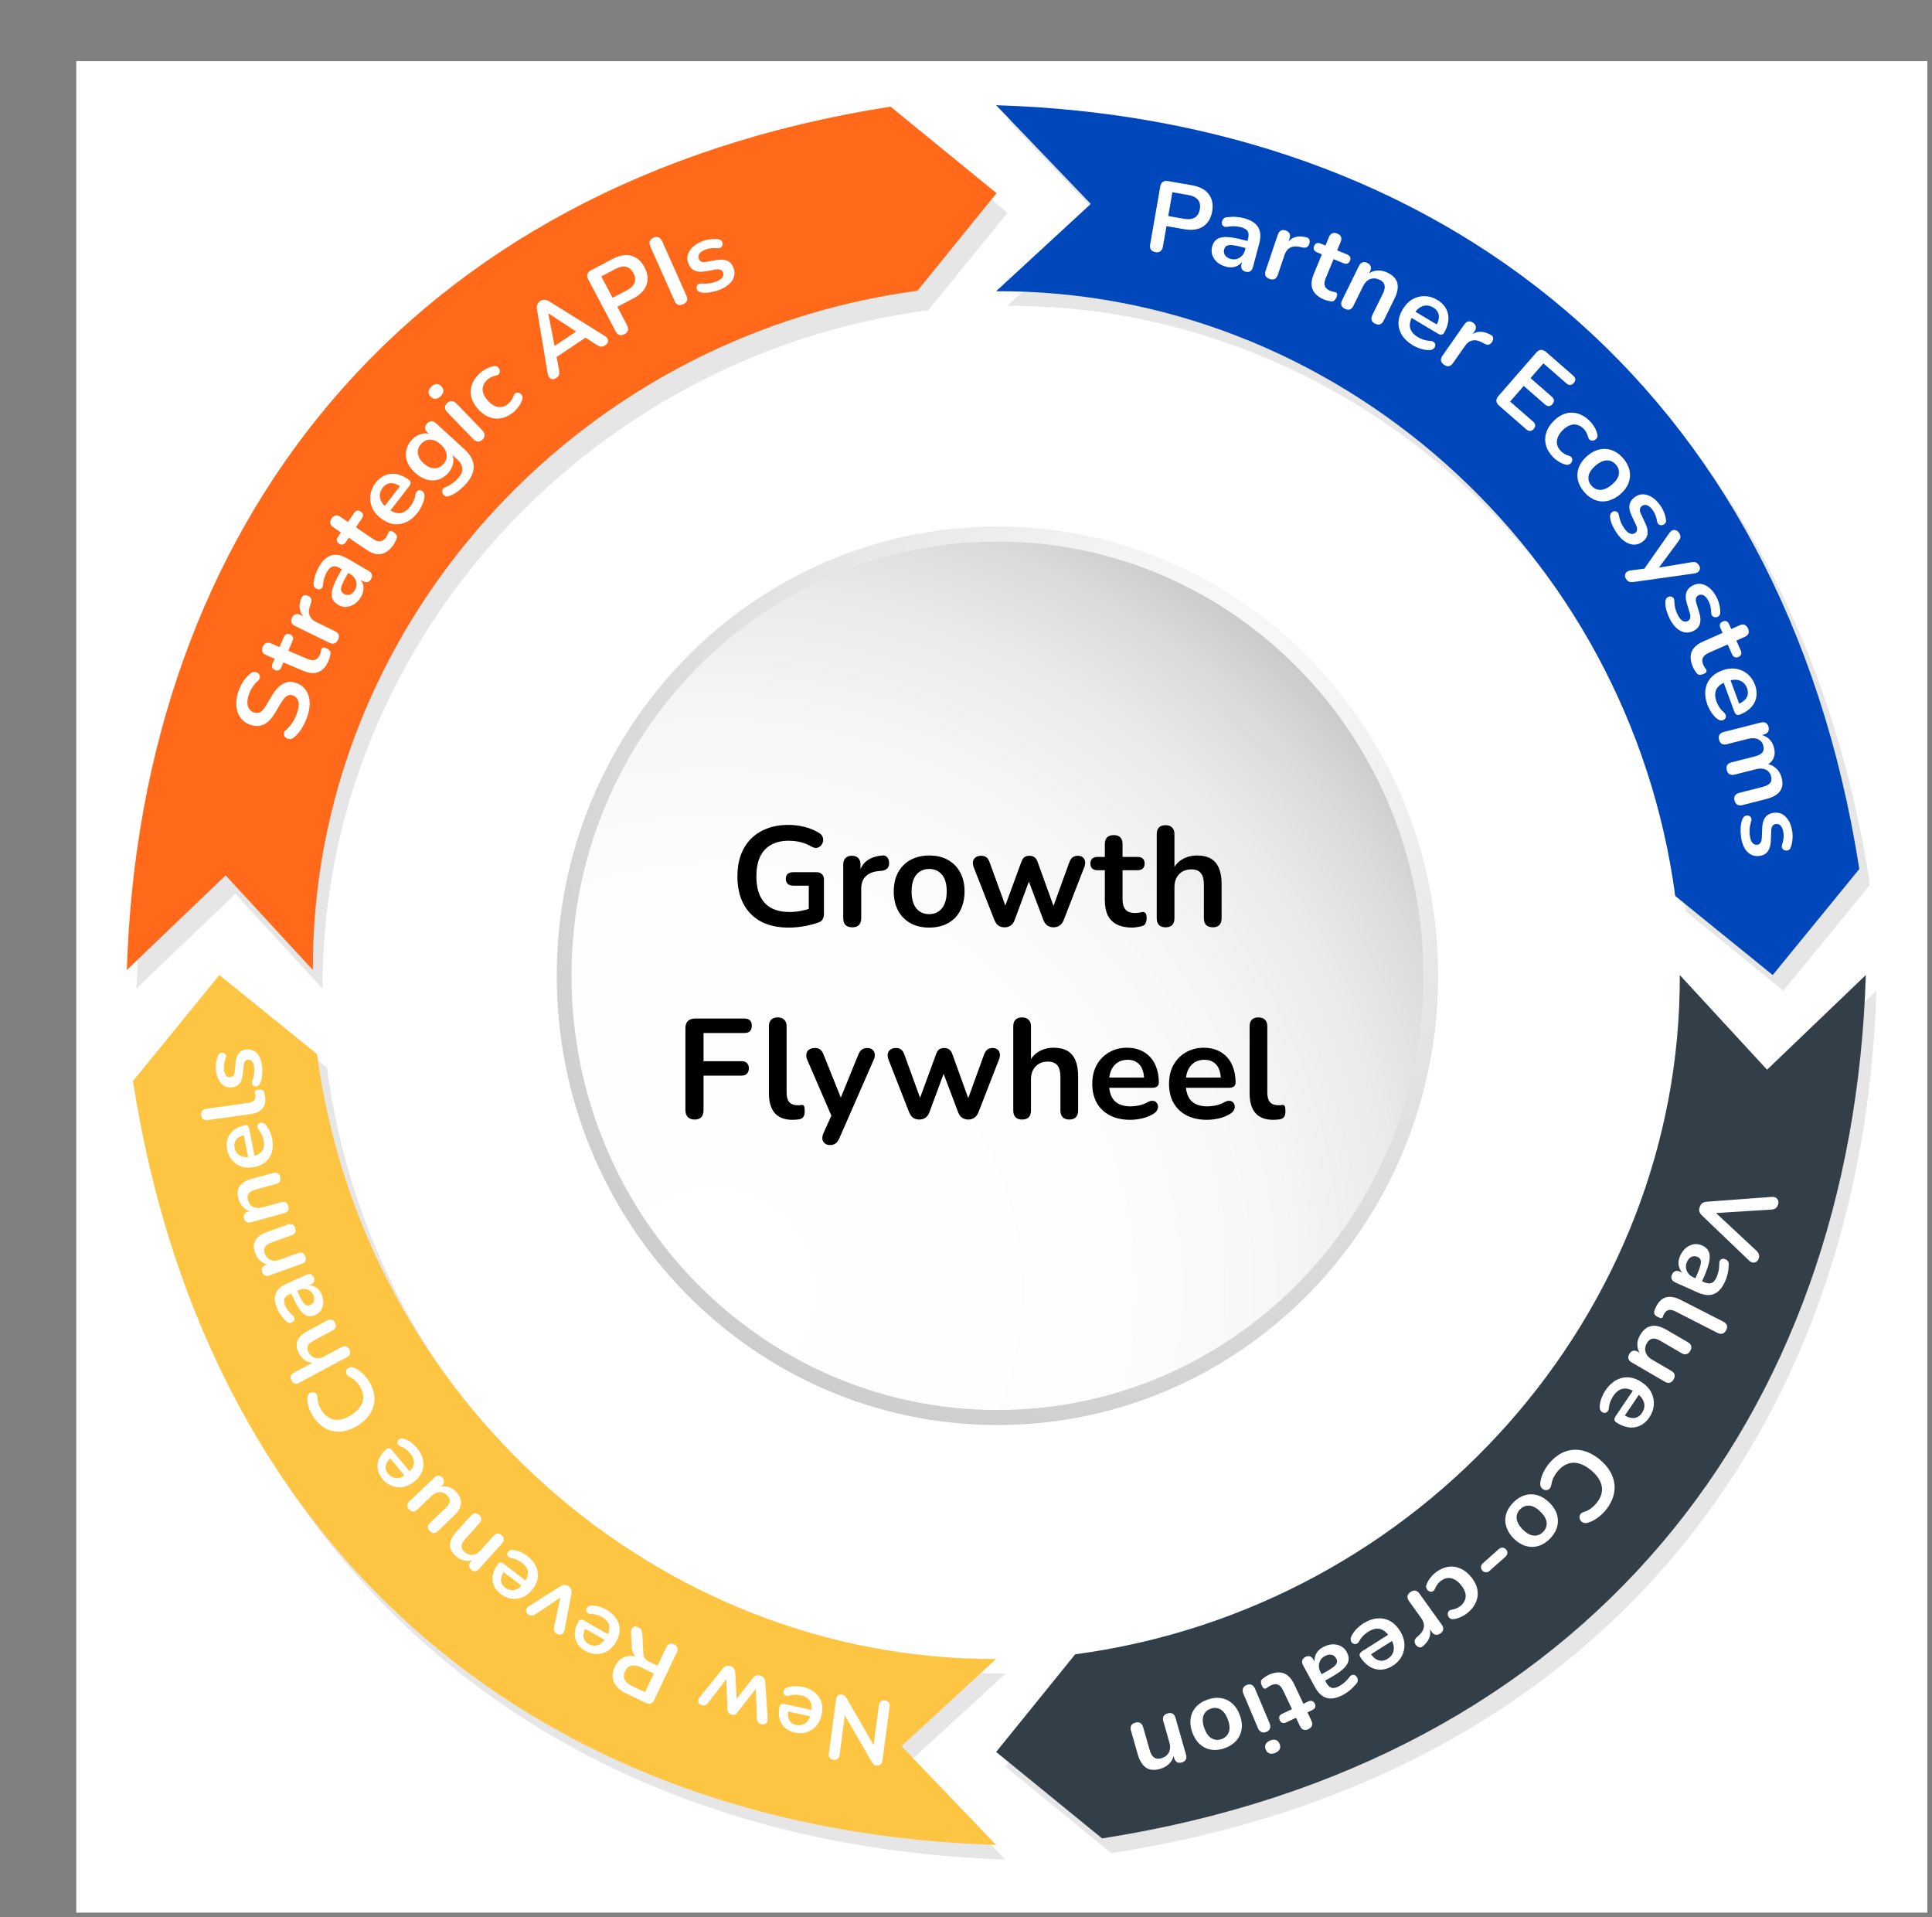 <svg width="382" height="379" viewBox="0 0 382 379" fill="none" xmlns="http://www.w3.org/2000/svg">
<rect x="0" y="0" width="382" height="379" fill="#808080" stroke="none"/>
<path d="M381.082 12.082H15.082V378.082H381.082V12.082Z" fill="white"/>
<path d="M334.219 195.806L351.458 214.543L371.017 195.856C368.236 283.118 315.933 351.433 219.729 366.319L198.789 349.202L214.453 329.92C282.988 320.852 334.438 262.538 334.219 195.806Z" fill="#E6E6E6"/>
<path d="M199.179 60.452L217.923 43.219L199.229 23.682C286.524 26.461 354.892 78.731 369.756 174.898L352.604 195.831L333.343 180.172C324.272 111.677 265.908 60.219 199.179 60.452Z" fill="#E6E6E6"/>
<path d="M63.774 195.441L46.535 176.704L26.977 195.392C29.757 108.129 82.06 39.801 178.264 24.928L199.204 42.06L183.54 61.327C115.005 70.395 63.556 128.723 63.774 195.441Z" fill="#E6E6E6"/>
<path d="M198.814 330.824L180.07 348.028L198.765 367.579C111.469 364.772 43.101 312.516 28.237 216.349L45.361 195.417L64.65 211.075C73.722 279.584 132.057 331.014 198.814 330.824Z" fill="#E6E6E6"/>
<path d="M332.13 192.74L349.387 211.454L368.914 192.74C366.252 280.006 314.06 348.391 217.913 363.407L196.958 346.318L212.59 327.015C281.087 317.855 332.438 259.471 332.13 192.74Z" fill="#333F48"/>
<path d="M196.958 57.568L215.672 40.31L196.958 20.798C284.224 23.459 352.637 75.637 367.625 171.785L350.508 192.74L331.233 177.108C322.073 108.625 263.661 57.246 196.958 57.568Z" fill="#0047BB"/>
<path d="M61.865 191.749L44.608 173.035L25.082 191.749C27.743 104.482 79.935 36.084 176.082 21.081L197.038 38.185L181.405 57.473C112.908 66.634 61.557 125.031 61.865 191.749Z" fill="#FF6919"/>
<path d="M196.958 327.94L178.244 345.169L196.958 364.696C109.691 362.006 41.278 309.842 26.291 213.695L43.38 192.74L62.682 208.372C71.843 276.869 130.226 328.22 196.958 327.94Z" fill="#FDC542"/>
<path d="M197.216 281.692C245.339 281.692 284.35 241.932 284.35 192.887C284.35 143.841 245.339 104.082 197.216 104.082C149.093 104.082 110.082 143.841 110.082 192.887C110.082 241.932 149.093 281.692 197.216 281.692Z" fill="url(#paint0_radial_18016_629)"/>
<path d="M197.216 278.717C243.726 278.717 281.431 240.289 281.431 192.887C281.431 145.484 243.726 107.057 197.216 107.057C150.705 107.057 113.001 145.484 113.001 192.887C113.001 240.289 150.705 278.717 197.216 278.717Z" fill="url(#paint1_radial_18016_629)"/>
<path d="M155.937 183.362C153.753 183.362 151.905 182.951 150.393 182.13C148.899 181.308 147.761 180.142 146.977 178.63C146.193 177.118 145.801 175.326 145.801 173.254C145.801 171.686 146.025 170.276 146.473 169.026C146.939 167.775 147.602 166.711 148.461 165.834C149.338 164.938 150.402 164.256 151.653 163.79C152.903 163.304 154.322 163.062 155.909 163.062C156.954 163.062 157.999 163.192 159.045 163.454C160.109 163.696 161.107 164.116 162.041 164.714C162.358 164.919 162.563 165.171 162.657 165.47C162.769 165.768 162.787 166.076 162.713 166.394C162.638 166.692 162.498 166.954 162.293 167.178C162.087 167.402 161.826 167.542 161.509 167.598C161.21 167.654 160.874 167.579 160.501 167.374C159.791 166.963 159.073 166.664 158.345 166.478C157.617 166.291 156.805 166.198 155.909 166.198C154.527 166.198 153.361 166.478 152.409 167.038C151.457 167.579 150.738 168.372 150.253 169.418C149.786 170.463 149.553 171.742 149.553 173.254C149.553 175.55 150.103 177.295 151.205 178.49C152.306 179.684 153.939 180.282 156.105 180.282C156.851 180.282 157.607 180.207 158.373 180.058C159.138 179.908 159.885 179.703 160.613 179.442L159.913 181.038V175.074H156.833C156.366 175.074 156.002 174.952 155.741 174.71C155.498 174.467 155.377 174.14 155.377 173.73C155.377 173.3 155.498 172.974 155.741 172.75C156.002 172.526 156.366 172.414 156.833 172.414H161.453C161.919 172.414 162.274 172.544 162.517 172.806C162.778 173.048 162.909 173.403 162.909 173.87V180.674C162.909 181.084 162.825 181.43 162.657 181.71C162.507 181.99 162.255 182.195 161.901 182.326C161.079 182.624 160.137 182.876 159.073 183.082C158.009 183.268 156.963 183.362 155.937 183.362ZM168.518 183.306C167.939 183.306 167.491 183.156 167.174 182.858C166.875 182.54 166.726 182.092 166.726 181.514V170.93C166.726 170.351 166.875 169.912 167.174 169.614C167.472 169.315 167.892 169.166 168.434 169.166C168.975 169.166 169.395 169.315 169.694 169.614C169.992 169.912 170.142 170.351 170.142 170.93V172.694H169.862C170.123 171.574 170.636 170.724 171.402 170.146C172.167 169.567 173.184 169.222 174.454 169.11C174.846 169.072 175.154 169.175 175.378 169.418C175.62 169.642 175.76 169.996 175.798 170.482C175.835 170.948 175.723 171.331 175.462 171.63C175.219 171.91 174.846 172.078 174.342 172.134L173.726 172.19C172.587 172.302 171.728 172.656 171.15 173.254C170.571 173.832 170.282 174.654 170.282 175.718V181.514C170.282 182.092 170.132 182.54 169.834 182.858C169.535 183.156 169.096 183.306 168.518 183.306ZM183.716 183.362C182.297 183.362 181.065 183.072 180.02 182.494C178.975 181.915 178.163 181.094 177.584 180.03C177.005 178.947 176.716 177.678 176.716 176.222C176.716 175.12 176.875 174.14 177.192 173.282C177.528 172.404 178.004 171.658 178.62 171.042C179.236 170.407 179.973 169.931 180.832 169.614C181.691 169.278 182.652 169.11 183.716 169.11C185.135 169.11 186.367 169.399 187.412 169.978C188.457 170.556 189.269 171.378 189.848 172.442C190.427 173.506 190.716 174.766 190.716 176.222C190.716 177.323 190.548 178.312 190.212 179.19C189.895 180.067 189.428 180.823 188.812 181.458C188.196 182.074 187.459 182.55 186.6 182.886C185.741 183.203 184.78 183.362 183.716 183.362ZM183.716 180.702C184.407 180.702 185.013 180.534 185.536 180.198C186.059 179.862 186.46 179.367 186.74 178.714C187.039 178.042 187.188 177.211 187.188 176.222C187.188 174.728 186.871 173.618 186.236 172.89C185.601 172.143 184.761 171.77 183.716 171.77C183.025 171.77 182.419 171.938 181.896 172.274C181.373 172.591 180.963 173.086 180.664 173.758C180.384 174.411 180.244 175.232 180.244 176.222C180.244 177.696 180.561 178.816 181.196 179.582C181.831 180.328 182.671 180.702 183.716 180.702ZM198.623 183.306C198.157 183.306 197.755 183.194 197.419 182.97C197.083 182.727 196.813 182.354 196.607 181.85L192.547 171.49C192.379 171.042 192.323 170.65 192.379 170.314C192.454 169.959 192.631 169.679 192.911 169.474C193.191 169.268 193.565 169.166 194.031 169.166C194.442 169.166 194.778 169.268 195.039 169.474C195.301 169.66 195.525 170.024 195.711 170.566L199.099 179.89H198.455L201.955 170.342C202.105 169.931 202.301 169.632 202.543 169.446C202.805 169.259 203.141 169.166 203.551 169.166C203.962 169.166 204.298 169.268 204.559 169.474C204.821 169.66 205.017 169.95 205.147 170.342L208.591 179.89H208.003L211.419 170.482C211.606 169.978 211.839 169.632 212.119 169.446C212.418 169.259 212.745 169.166 213.099 169.166C213.547 169.166 213.893 169.278 214.135 169.502C214.378 169.726 214.518 170.015 214.555 170.37C214.593 170.706 214.527 171.079 214.359 171.49L210.327 181.85C210.141 182.335 209.87 182.699 209.515 182.942C209.179 183.184 208.778 183.306 208.311 183.306C207.845 183.306 207.434 183.184 207.079 182.942C206.743 182.699 206.482 182.335 206.295 181.85L202.627 172.134H204.223L200.639 181.822C200.453 182.326 200.191 182.699 199.855 182.942C199.519 183.184 199.109 183.306 198.623 183.306ZM223.885 183.362C222.671 183.362 221.654 183.156 220.833 182.746C220.03 182.335 219.433 181.738 219.041 180.954C218.649 180.151 218.453 179.162 218.453 177.986V172.022H216.997C216.549 172.022 216.203 171.91 215.961 171.686C215.718 171.443 215.597 171.116 215.597 170.706C215.597 170.276 215.718 169.95 215.961 169.726C216.203 169.502 216.549 169.39 216.997 169.39H218.453V166.842C218.453 166.263 218.602 165.824 218.901 165.526C219.218 165.227 219.657 165.078 220.217 165.078C220.777 165.078 221.206 165.227 221.505 165.526C221.803 165.824 221.953 166.263 221.953 166.842V169.39H224.921C225.369 169.39 225.714 169.502 225.957 169.726C226.199 169.95 226.321 170.276 226.321 170.706C226.321 171.116 226.199 171.443 225.957 171.686C225.714 171.91 225.369 172.022 224.921 172.022H221.953V177.79C221.953 178.686 222.149 179.358 222.541 179.806C222.933 180.254 223.567 180.478 224.445 180.478C224.762 180.478 225.042 180.45 225.285 180.394C225.527 180.338 225.742 180.3 225.929 180.282C226.153 180.263 226.339 180.338 226.489 180.506C226.638 180.655 226.713 180.972 226.713 181.458C226.713 181.831 226.647 182.167 226.517 182.466C226.405 182.746 226.19 182.942 225.873 183.054C225.63 183.128 225.313 183.194 224.921 183.25C224.529 183.324 224.183 183.362 223.885 183.362ZM230.45 183.306C229.89 183.306 229.461 183.156 229.162 182.858C228.863 182.54 228.714 182.092 228.714 181.514V164.882C228.714 164.303 228.863 163.864 229.162 163.566C229.461 163.267 229.89 163.118 230.45 163.118C231.01 163.118 231.439 163.267 231.738 163.566C232.055 163.864 232.214 164.303 232.214 164.882V172.134H231.822C232.233 171.144 232.867 170.398 233.726 169.894C234.603 169.371 235.593 169.11 236.694 169.11C237.795 169.11 238.701 169.315 239.41 169.726C240.119 170.136 240.651 170.762 241.006 171.602C241.361 172.423 241.538 173.468 241.538 174.738V181.514C241.538 182.092 241.389 182.54 241.09 182.858C240.791 183.156 240.362 183.306 239.802 183.306C239.242 183.306 238.803 183.156 238.486 182.858C238.187 182.54 238.038 182.092 238.038 181.514V174.906C238.038 173.842 237.833 173.067 237.422 172.582C237.03 172.096 236.414 171.854 235.574 171.854C234.547 171.854 233.726 172.18 233.11 172.834C232.513 173.468 232.214 174.318 232.214 175.382V181.514C232.214 182.708 231.626 183.306 230.45 183.306ZM137.369 221.306C136.79 221.306 136.333 221.147 135.997 220.83C135.679 220.494 135.521 220.018 135.521 219.402V203.246C135.521 202.63 135.679 202.163 135.997 201.846C136.333 201.51 136.809 201.342 137.425 201.342H147.197C147.682 201.342 148.046 201.463 148.289 201.706C148.531 201.948 148.653 202.294 148.653 202.742C148.653 203.208 148.531 203.572 148.289 203.834C148.046 204.076 147.682 204.198 147.197 204.198H139.105V209.77H146.609C147.075 209.77 147.43 209.891 147.673 210.134C147.934 210.376 148.065 210.722 148.065 211.17C148.065 211.636 147.934 212 147.673 212.262C147.43 212.504 147.075 212.626 146.609 212.626H139.105V219.402C139.105 220.671 138.526 221.306 137.369 221.306ZM156.705 221.362C155.155 221.362 153.989 220.923 153.205 220.046C152.421 219.15 152.029 217.843 152.029 216.126V202.882C152.029 202.303 152.178 201.864 152.477 201.566C152.775 201.267 153.205 201.118 153.765 201.118C154.325 201.118 154.754 201.267 155.053 201.566C155.37 201.864 155.529 202.303 155.529 202.882V215.958C155.529 216.816 155.706 217.451 156.061 217.862C156.434 218.272 156.957 218.478 157.629 218.478C157.778 218.478 157.918 218.478 158.049 218.478C158.179 218.459 158.31 218.44 158.441 218.422C158.702 218.384 158.879 218.459 158.973 218.646C159.066 218.814 159.113 219.168 159.113 219.71C159.113 220.176 159.019 220.54 158.833 220.802C158.646 221.063 158.338 221.222 157.909 221.278C157.722 221.296 157.526 221.315 157.321 221.334C157.115 221.352 156.91 221.362 156.705 221.362ZM164.086 226.346C163.676 226.346 163.34 226.234 163.078 226.01C162.817 225.804 162.658 225.524 162.602 225.17C162.565 224.815 162.63 224.442 162.798 224.05L164.702 219.822V221.278L159.606 209.49C159.438 209.079 159.382 208.696 159.438 208.342C159.494 207.987 159.662 207.707 159.942 207.502C160.241 207.278 160.642 207.166 161.146 207.166C161.576 207.166 161.921 207.268 162.182 207.474C162.444 207.66 162.677 208.024 162.882 208.566L166.662 218.002H165.822L169.686 208.538C169.892 208.015 170.134 207.66 170.414 207.474C170.694 207.268 171.068 207.166 171.534 207.166C171.945 207.166 172.272 207.278 172.514 207.502C172.757 207.707 172.906 207.987 172.962 208.342C173.018 208.678 172.953 209.051 172.766 209.462L165.962 225.002C165.72 225.524 165.458 225.879 165.178 226.066C164.898 226.252 164.534 226.346 164.086 226.346ZM181.766 221.306C181.299 221.306 180.898 221.194 180.562 220.97C180.226 220.727 179.955 220.354 179.75 219.85L175.69 209.49C175.522 209.042 175.466 208.65 175.522 208.314C175.597 207.959 175.774 207.679 176.054 207.474C176.334 207.268 176.707 207.166 177.174 207.166C177.585 207.166 177.921 207.268 178.182 207.474C178.443 207.66 178.667 208.024 178.854 208.566L182.242 217.89H181.598L185.098 208.342C185.247 207.931 185.443 207.632 185.686 207.446C185.947 207.259 186.283 207.166 186.694 207.166C187.105 207.166 187.441 207.268 187.702 207.474C187.963 207.66 188.159 207.95 188.29 208.342L191.734 217.89H191.146L194.562 208.482C194.749 207.978 194.982 207.632 195.262 207.446C195.561 207.259 195.887 207.166 196.242 207.166C196.69 207.166 197.035 207.278 197.278 207.502C197.521 207.726 197.661 208.015 197.698 208.37C197.735 208.706 197.67 209.079 197.502 209.49L193.47 219.85C193.283 220.335 193.013 220.699 192.658 220.942C192.322 221.184 191.921 221.306 191.454 221.306C190.987 221.306 190.577 221.184 190.222 220.942C189.886 220.699 189.625 220.335 189.438 219.85L185.77 210.134H187.366L183.782 219.822C183.595 220.326 183.334 220.699 182.998 220.942C182.662 221.184 182.251 221.306 181.766 221.306ZM202.081 221.306C201.521 221.306 201.092 221.156 200.793 220.858C200.494 220.54 200.345 220.092 200.345 219.514V202.882C200.345 202.303 200.494 201.864 200.793 201.566C201.092 201.267 201.521 201.118 202.081 201.118C202.641 201.118 203.07 201.267 203.369 201.566C203.686 201.864 203.845 202.303 203.845 202.882V210.134H203.453C203.864 209.144 204.498 208.398 205.357 207.894C206.234 207.371 207.224 207.11 208.325 207.11C209.426 207.11 210.332 207.315 211.041 207.726C211.75 208.136 212.282 208.762 212.637 209.602C212.992 210.423 213.169 211.468 213.169 212.738V219.514C213.169 220.092 213.02 220.54 212.721 220.858C212.422 221.156 211.993 221.306 211.433 221.306C210.873 221.306 210.434 221.156 210.117 220.858C209.818 220.54 209.669 220.092 209.669 219.514V212.906C209.669 211.842 209.464 211.067 209.053 210.582C208.661 210.096 208.045 209.854 207.205 209.854C206.178 209.854 205.357 210.18 204.741 210.834C204.144 211.468 203.845 212.318 203.845 213.382V219.514C203.845 220.708 203.257 221.306 202.081 221.306ZM223.472 221.362C221.923 221.362 220.588 221.072 219.468 220.494C218.348 219.915 217.48 219.094 216.864 218.03C216.267 216.966 215.968 215.706 215.968 214.25C215.968 212.831 216.257 211.59 216.836 210.526C217.433 209.462 218.245 208.631 219.272 208.034C220.317 207.418 221.503 207.11 222.828 207.11C223.799 207.11 224.667 207.268 225.432 207.586C226.216 207.903 226.879 208.36 227.42 208.958C227.98 209.555 228.4 210.283 228.68 211.142C228.979 211.982 229.128 212.934 229.128 213.998C229.128 214.334 229.007 214.595 228.764 214.782C228.54 214.95 228.213 215.034 227.784 215.034H218.796V213.018H226.664L226.216 213.438C226.216 212.579 226.085 211.86 225.824 211.282C225.581 210.703 225.217 210.264 224.732 209.966C224.265 209.648 223.677 209.49 222.968 209.49C222.184 209.49 221.512 209.676 220.952 210.05C220.411 210.404 219.991 210.918 219.692 211.59C219.412 212.243 219.272 213.027 219.272 213.942V214.138C219.272 215.668 219.627 216.816 220.336 217.582C221.064 218.328 222.128 218.702 223.528 218.702C224.013 218.702 224.555 218.646 225.152 218.534C225.768 218.403 226.347 218.188 226.888 217.89C227.28 217.666 227.625 217.572 227.924 217.61C228.223 217.628 228.456 217.731 228.624 217.918C228.811 218.104 228.923 218.338 228.96 218.618C228.997 218.879 228.941 219.15 228.792 219.43C228.661 219.71 228.428 219.952 228.092 220.158C227.439 220.568 226.683 220.876 225.824 221.082C224.984 221.268 224.2 221.362 223.472 221.362ZM238.648 221.362C237.098 221.362 235.764 221.072 234.644 220.494C233.524 219.915 232.656 219.094 232.04 218.03C231.442 216.966 231.144 215.706 231.144 214.25C231.144 212.831 231.433 211.59 232.012 210.526C232.609 209.462 233.421 208.631 234.448 208.034C235.493 207.418 236.678 207.11 238.004 207.11C238.974 207.11 239.842 207.268 240.608 207.586C241.392 207.903 242.054 208.36 242.596 208.958C243.156 209.555 243.576 210.283 243.856 211.142C244.154 211.982 244.304 212.934 244.304 213.998C244.304 214.334 244.182 214.595 243.94 214.782C243.716 214.95 243.389 215.034 242.96 215.034H233.972V213.018H241.84L241.392 213.438C241.392 212.579 241.261 211.86 241 211.282C240.757 210.703 240.393 210.264 239.908 209.966C239.441 209.648 238.853 209.49 238.144 209.49C237.36 209.49 236.688 209.676 236.128 210.05C235.586 210.404 235.166 210.918 234.868 211.59C234.588 212.243 234.448 213.027 234.448 213.942V214.138C234.448 215.668 234.802 216.816 235.512 217.582C236.24 218.328 237.304 218.702 238.704 218.702C239.189 218.702 239.73 218.646 240.328 218.534C240.944 218.403 241.522 218.188 242.064 217.89C242.456 217.666 242.801 217.572 243.1 217.61C243.398 217.628 243.632 217.731 243.8 217.918C243.986 218.104 244.098 218.338 244.136 218.618C244.173 218.879 244.117 219.15 243.968 219.43C243.837 219.71 243.604 219.952 243.268 220.158C242.614 220.568 241.858 220.876 241 221.082C240.16 221.268 239.376 221.362 238.648 221.362ZM251.751 221.362C250.202 221.362 249.035 220.923 248.251 220.046C247.467 219.15 247.075 217.843 247.075 216.126V202.882C247.075 202.303 247.225 201.864 247.523 201.566C247.822 201.267 248.251 201.118 248.811 201.118C249.371 201.118 249.801 201.267 250.099 201.566C250.417 201.864 250.575 202.303 250.575 202.882V215.958C250.575 216.816 250.753 217.451 251.107 217.862C251.481 218.272 252.003 218.478 252.675 218.478C252.825 218.478 252.965 218.478 253.095 218.478C253.226 218.459 253.357 218.44 253.487 218.422C253.749 218.384 253.926 218.459 254.019 218.646C254.113 218.814 254.159 219.168 254.159 219.71C254.159 220.176 254.066 220.54 253.879 220.802C253.693 221.063 253.385 221.222 252.955 221.278C252.769 221.296 252.573 221.315 252.367 221.334C252.162 221.352 251.957 221.362 251.751 221.362Z" fill="black"/>
<path d="M60.77 141.633C60.58 142.188 60.346 142.728 60.068 143.253C59.803 143.782 59.504 144.265 59.172 144.701C58.827 145.133 58.462 145.501 58.076 145.806C57.847 145.981 57.61 146.077 57.365 146.092C57.12 146.107 56.902 146.067 56.708 145.973C56.507 145.862 56.352 145.717 56.243 145.539C56.127 145.344 56.084 145.14 56.115 144.925C56.146 144.71 56.279 144.509 56.512 144.321C57.03 143.878 57.47 143.373 57.833 142.806C58.195 142.24 58.493 141.616 58.726 140.934C59.066 139.938 59.15 139.156 58.977 138.59C58.792 138.019 58.434 137.643 57.904 137.462C57.463 137.311 57.06 137.357 56.695 137.599C56.335 137.828 55.939 138.306 55.508 139.032L54.361 140.965C53.7 142.077 52.971 142.829 52.175 143.219C51.371 143.593 50.477 143.611 49.493 143.275C48.875 143.064 48.356 142.746 47.938 142.321C47.52 141.896 47.205 141.394 46.994 140.815C46.788 140.223 46.698 139.579 46.724 138.884C46.742 138.171 46.883 137.43 47.145 136.661C47.404 135.904 47.745 135.217 48.167 134.6C48.589 133.984 49.075 133.466 49.627 133.049C49.834 132.894 50.05 132.82 50.273 132.826C50.501 132.819 50.709 132.869 50.898 132.976C51.075 133.079 51.209 133.223 51.3 133.409C51.391 133.596 51.413 133.8 51.365 134.023C51.321 134.234 51.178 134.446 50.936 134.659C50.512 135.035 50.161 135.444 49.884 135.884C49.606 136.325 49.373 136.823 49.183 137.378C48.985 137.958 48.897 138.485 48.918 138.957C48.94 139.43 49.063 139.831 49.289 140.162C49.506 140.475 49.816 140.701 50.22 140.839C50.674 140.994 51.092 140.968 51.473 140.76C51.841 140.548 52.226 140.101 52.627 139.421L53.767 137.507C54.459 136.349 55.193 135.564 55.967 135.152C56.746 134.728 57.609 134.677 58.555 135.001C59.161 135.208 59.666 135.521 60.072 135.942C60.483 136.35 60.785 136.847 60.978 137.435C61.176 138.01 61.26 138.651 61.23 139.359C61.199 140.068 61.046 140.825 60.77 141.633ZM65.003 130.541C64.664 131.338 64.245 131.95 63.745 132.375C63.251 132.788 62.691 133.013 62.066 133.052C61.429 133.085 60.724 132.938 59.951 132.609L56.031 130.942L55.624 131.899C55.499 132.194 55.328 132.389 55.114 132.486C54.886 132.578 54.638 132.566 54.367 132.452C54.085 132.332 53.904 132.161 53.825 131.939C53.746 131.716 53.769 131.458 53.894 131.164L54.301 130.207L52.626 129.494C52.245 129.333 51.999 129.112 51.886 128.832C51.778 128.54 51.803 128.21 51.959 127.842C52.116 127.474 52.334 127.233 52.614 127.12C52.893 127.008 53.224 127.032 53.604 127.194L55.279 127.906L56.108 125.955C56.233 125.66 56.404 125.465 56.619 125.368C56.834 125.271 57.082 125.282 57.365 125.402C57.635 125.517 57.815 125.688 57.907 125.915C57.986 126.138 57.964 126.396 57.838 126.69L57.009 128.641L60.8 130.253C61.389 130.504 61.886 130.563 62.29 130.43C62.694 130.298 63.019 129.943 63.264 129.366C63.352 129.158 63.412 128.966 63.443 128.791C63.474 128.616 63.51 128.464 63.55 128.336C63.6 128.184 63.701 128.082 63.853 128.031C63.993 127.974 64.223 128.014 64.542 128.15C64.787 128.254 64.99 128.391 65.15 128.56C65.302 128.712 65.371 128.908 65.356 129.148C65.338 129.328 65.292 129.555 65.219 129.828C65.159 130.107 65.087 130.344 65.003 130.541ZM66.836 126.471C66.655 126.843 66.419 127.083 66.127 127.193C65.83 127.286 65.496 127.241 65.124 127.06L58.332 123.741C57.96 123.56 57.726 123.326 57.628 123.041C57.529 122.756 57.565 122.439 57.735 122.092C57.905 121.744 58.132 121.522 58.418 121.424C58.703 121.326 59.031 121.367 59.403 121.549L60.535 122.102L60.447 122.282C59.81 121.763 59.426 121.167 59.295 120.494C59.163 119.822 59.261 119.06 59.587 118.211C59.686 117.947 59.848 117.782 60.074 117.714C60.294 117.629 60.565 117.65 60.889 117.778C61.2 117.901 61.41 118.092 61.52 118.354C61.624 118.597 61.614 118.89 61.492 119.231L61.335 119.644C61.05 120.409 61.008 121.072 61.21 121.63C61.4 122.183 61.837 122.626 62.52 122.96L66.239 124.777C66.611 124.959 66.852 125.195 66.962 125.486C67.059 125.772 67.018 126.1 66.836 126.471ZM71.394 117.96C71.039 118.572 70.606 119.053 70.095 119.404C69.579 119.736 69.038 119.924 68.474 119.967C67.917 119.999 67.384 119.867 66.876 119.573C66.253 119.212 65.857 118.767 65.686 118.236C65.504 117.699 65.543 117.021 65.803 116.2C66.062 115.38 66.546 114.358 67.255 113.135L67.756 112.27L69.002 112.992L68.511 113.84C68.096 114.555 67.8 115.146 67.622 115.613C67.444 116.08 67.388 116.456 67.454 116.741C67.515 117.008 67.696 117.228 67.996 117.402C68.377 117.622 68.765 117.67 69.161 117.545C69.557 117.42 69.892 117.121 70.166 116.648C70.387 116.267 70.494 115.883 70.488 115.494C70.477 115.087 70.366 114.707 70.155 114.353C69.944 114 69.636 113.706 69.233 113.472L67.242 112.319C66.665 111.985 66.177 111.871 65.776 111.978C65.375 112.085 65.001 112.438 64.653 113.038C64.459 113.372 64.289 113.759 64.143 114.198C64.003 114.626 63.907 115.11 63.856 115.65C63.833 115.93 63.748 116.142 63.602 116.289C63.462 116.424 63.296 116.497 63.104 116.509C62.901 116.514 62.712 116.467 62.539 116.367C62.366 116.267 62.226 116.123 62.118 115.938C61.998 115.745 61.962 115.516 62.008 115.25C62.096 114.592 62.234 113.994 62.423 113.456C62.618 112.907 62.833 112.43 63.066 112.026C63.548 111.196 64.069 110.588 64.63 110.205C65.198 109.81 65.819 109.63 66.492 109.665C67.153 109.694 67.888 109.942 68.695 110.41L72.848 112.817C73.206 113.024 73.433 113.271 73.529 113.557C73.613 113.837 73.561 114.139 73.374 114.462C73.187 114.785 72.948 114.985 72.656 115.063C72.36 115.122 72.033 115.048 71.675 114.841L70.845 114.36L70.925 114.222C71.282 114.536 71.54 114.902 71.7 115.318C71.854 115.716 71.909 116.14 71.863 116.591C71.817 117.043 71.661 117.499 71.394 117.96ZM77.844 107.636C77.358 108.354 76.829 108.873 76.257 109.194C75.693 109.504 75.1 109.618 74.48 109.536C73.848 109.446 73.184 109.166 72.489 108.695L68.962 106.305L68.379 107.166C68.199 107.431 67.995 107.59 67.765 107.644C67.524 107.69 67.283 107.631 67.04 107.467C66.786 107.295 66.641 107.092 66.606 106.859C66.571 106.626 66.643 106.376 66.822 106.112L67.406 105.251L65.899 104.23C65.557 103.998 65.357 103.734 65.3 103.438C65.251 103.13 65.338 102.811 65.563 102.48C65.787 102.149 66.047 101.955 66.344 101.898C66.64 101.841 66.959 101.928 67.301 102.16L68.808 103.181L69.997 101.426C70.177 101.161 70.381 101.002 70.611 100.948C70.841 100.894 71.082 100.953 71.336 101.125C71.579 101.29 71.724 101.492 71.77 101.733C71.805 101.966 71.733 102.215 71.554 102.48L70.365 104.235L73.775 106.546C74.305 106.905 74.781 107.059 75.203 107.006C75.625 106.954 76.012 106.669 76.363 106.15C76.49 105.962 76.586 105.785 76.65 105.619C76.714 105.453 76.778 105.312 76.842 105.194C76.921 105.054 77.04 104.973 77.199 104.952C77.347 104.924 77.564 105.007 77.852 105.201C78.072 105.351 78.245 105.524 78.369 105.721C78.49 105.899 78.52 106.105 78.459 106.337C78.406 106.511 78.317 106.725 78.193 106.979C78.08 107.241 77.964 107.46 77.844 107.636ZM82.591 101.32C81.914 102.195 81.167 102.822 80.35 103.202C79.534 103.581 78.69 103.712 77.82 103.595C76.958 103.467 76.115 103.085 75.293 102.448C74.492 101.828 73.917 101.122 73.569 100.33C73.229 99.527 73.115 98.705 73.227 97.864C73.336 97.004 73.68 96.2 74.26 95.452C74.684 94.903 75.153 94.483 75.667 94.189C76.189 93.885 76.737 93.711 77.311 93.666C77.894 93.611 78.488 93.692 79.096 93.909C79.701 94.108 80.304 94.44 80.905 94.905C81.095 95.052 81.189 95.235 81.189 95.454C81.186 95.654 81.09 95.875 80.902 96.117L76.972 101.194L75.834 100.312L79.274 95.868L79.315 96.305C78.83 95.93 78.367 95.689 77.926 95.584C77.493 95.468 77.086 95.482 76.705 95.625C76.322 95.75 75.975 96.013 75.665 96.413C75.322 96.856 75.134 97.317 75.1 97.797C75.064 98.258 75.17 98.719 75.419 99.182C75.665 99.626 76.047 100.048 76.564 100.448L76.674 100.533C77.539 101.203 78.343 101.504 79.085 101.438C79.825 101.353 80.501 100.916 81.113 100.125C81.325 99.851 81.531 99.521 81.728 99.134C81.924 98.729 82.056 98.308 82.124 97.872C82.169 97.553 82.267 97.317 82.418 97.165C82.56 97.004 82.72 96.917 82.899 96.904C83.086 96.88 83.266 96.919 83.441 97.02C83.605 97.113 83.733 97.263 83.826 97.47C83.927 97.666 83.962 97.904 83.931 98.184C83.877 98.732 83.721 99.294 83.461 99.869C83.2 100.425 82.909 100.908 82.591 101.32ZM92.08 95.713C91.594 96.244 91.072 96.715 90.514 97.127C89.966 97.528 89.403 97.836 88.828 98.05C88.558 98.147 88.323 98.167 88.123 98.109C87.931 98.042 87.77 97.931 87.641 97.777C87.53 97.621 87.461 97.45 87.434 97.262C87.416 97.065 87.45 96.879 87.537 96.705C87.624 96.532 87.774 96.407 87.988 96.332C88.6 96.097 89.112 95.815 89.522 95.486C89.951 95.155 90.291 94.853 90.543 94.577C91.147 93.918 91.435 93.278 91.407 92.656C91.399 92.034 91.08 91.435 90.451 90.858L89.123 89.643L89.245 89.51C89.611 90.117 89.731 90.796 89.603 91.547C89.475 92.279 89.141 92.94 88.601 93.53C88.006 94.179 87.341 94.609 86.605 94.821C85.859 95.024 85.094 95.01 84.31 94.781C83.526 94.551 82.775 94.107 82.057 93.45C81.516 92.955 81.097 92.435 80.799 91.891C80.501 91.329 80.321 90.766 80.258 90.202C80.204 89.629 80.274 89.069 80.467 88.523C80.659 87.958 80.976 87.434 81.418 86.952C81.976 86.343 82.615 85.951 83.334 85.778C84.052 85.586 84.72 85.646 85.337 85.959L85.571 86.444L84.524 85.485C84.219 85.206 84.06 84.915 84.047 84.614C84.043 84.303 84.171 84.005 84.432 83.719C84.702 83.424 84.988 83.27 85.289 83.257C85.591 83.244 85.894 83.377 86.199 83.656L91.877 88.856C93.048 89.928 93.644 91.043 93.667 92.203C93.689 93.363 93.16 94.533 92.08 95.713ZM87.659 91.746C88.01 91.362 88.223 90.952 88.298 90.514C88.373 90.077 88.316 89.636 88.127 89.191C87.936 88.728 87.615 88.289 87.163 87.874C86.484 87.253 85.8 86.934 85.111 86.917C84.411 86.891 83.8 87.164 83.278 87.734C82.927 88.117 82.714 88.528 82.638 88.965C82.563 89.403 82.616 89.849 82.796 90.303C82.986 90.748 83.307 91.177 83.759 91.591C84.438 92.213 85.126 92.536 85.826 92.562C86.525 92.588 87.136 92.316 87.659 91.746ZM95.393 86.908C95.106 87.185 94.802 87.312 94.481 87.287C94.161 87.263 93.853 87.097 93.557 86.79L88.461 81.507C88.155 81.19 88.001 80.876 87.997 80.565C87.984 80.244 88.121 79.945 88.409 79.667C88.697 79.39 89.001 79.263 89.321 79.288C89.642 79.293 89.955 79.455 90.26 79.771L95.356 85.054C95.652 85.361 95.807 85.675 95.82 85.996C95.833 86.317 95.691 86.621 95.393 86.908ZM87.118 78.329C86.782 78.653 86.439 78.826 86.09 78.848C85.741 78.851 85.423 78.704 85.136 78.406C84.84 78.099 84.704 77.776 84.729 77.437C84.764 77.089 84.949 76.753 85.285 76.429C85.63 76.095 85.973 75.922 86.313 75.91C86.652 75.897 86.97 76.044 87.266 76.351C87.553 76.649 87.689 76.972 87.673 77.32C87.648 77.659 87.463 77.995 87.118 78.329ZM101.659 81.363C100.884 82.037 100.074 82.467 99.23 82.654C98.376 82.831 97.54 82.763 96.721 82.451C95.901 82.139 95.15 81.591 94.468 80.806C93.951 80.212 93.577 79.61 93.346 78.998C93.116 78.368 93.026 77.748 93.078 77.137C93.122 76.516 93.305 75.915 93.629 75.332C93.945 74.74 94.394 74.19 94.977 73.682C95.309 73.394 95.706 73.128 96.167 72.886C96.638 72.635 97.136 72.467 97.662 72.381C97.911 72.341 98.121 72.37 98.294 72.467C98.467 72.564 98.604 72.701 98.705 72.879C98.797 73.046 98.841 73.228 98.837 73.426C98.834 73.606 98.775 73.772 98.661 73.924C98.537 74.067 98.351 74.168 98.101 74.226C97.766 74.287 97.456 74.389 97.172 74.53C96.88 74.66 96.628 74.818 96.417 75.002C96.085 75.29 95.841 75.6 95.686 75.929C95.522 76.248 95.437 76.587 95.431 76.946C95.426 77.286 95.505 77.641 95.668 78.012C95.832 78.382 96.08 78.758 96.412 79.141C97.06 79.885 97.748 80.321 98.476 80.447C99.206 80.554 99.898 80.324 100.551 79.755C100.763 79.571 100.953 79.353 101.122 79.1C101.3 78.838 101.449 78.541 101.566 78.209C101.659 77.97 101.783 77.809 101.94 77.725C102.107 77.633 102.284 77.603 102.471 77.634C102.649 77.656 102.814 77.734 102.965 77.867C103.108 77.991 103.21 78.149 103.272 78.342C103.345 78.527 103.345 78.73 103.272 78.952C103.116 79.442 102.89 79.894 102.597 80.308C102.303 80.723 101.991 81.074 101.659 81.363ZM110.02 74.706C109.754 74.884 109.497 74.967 109.25 74.956C109.013 74.938 108.811 74.841 108.645 74.663C108.471 74.475 108.354 74.216 108.294 73.887L106.181 61.226C106.11 60.808 106.13 60.466 106.241 60.2C106.355 59.915 106.545 59.683 106.811 59.506C107.066 59.335 107.342 59.255 107.638 59.266C107.937 59.258 108.266 59.367 108.625 59.592L119.534 66.373C119.826 66.547 120.026 66.75 120.134 66.983C120.241 67.215 120.258 67.445 120.185 67.67C120.104 67.885 119.936 68.078 119.681 68.248C119.37 68.455 119.078 68.546 118.804 68.521C118.534 68.477 118.229 68.344 117.889 68.123L115.13 66.334L116.416 66.316L109.4 71.007L109.909 69.825L110.523 73.047C110.594 73.464 110.6 73.797 110.541 74.045C110.482 74.293 110.309 74.513 110.02 74.706ZM108.412 61.972L109.786 69.065L108.998 68.822L114.551 65.109L114.491 65.919L108.445 61.95L108.412 61.972ZM123.47 66.065C123.105 66.258 122.769 66.307 122.462 66.212C122.162 66.099 121.915 65.86 121.722 65.495L116.291 55.2C116.091 54.822 116.042 54.486 116.143 54.192C116.238 53.886 116.468 53.636 116.834 53.443L121.097 51.194C122.465 50.472 123.701 50.258 124.804 50.55C125.908 50.842 126.784 51.601 127.431 52.827C128.078 54.054 128.213 55.211 127.837 56.298C127.455 57.374 126.58 58.273 125.212 58.995L122.064 60.656L123.986 64.3C124.179 64.666 124.237 65.004 124.161 65.316C124.078 65.616 123.848 65.866 123.47 66.065ZM121.121 58.87L123.916 57.395C124.718 56.972 125.232 56.475 125.458 55.903C125.678 55.32 125.604 54.68 125.237 53.984C124.87 53.289 124.387 52.873 123.788 52.737C123.188 52.601 122.487 52.744 121.686 53.167L118.891 54.642L121.121 58.87ZM135.077 60.153C134.7 60.321 134.361 60.348 134.062 60.233C133.769 60.1 133.539 59.845 133.371 59.468L128.58 48.706C128.406 48.316 128.371 47.974 128.474 47.681C128.589 47.381 128.835 47.148 129.212 46.98C129.59 46.811 129.922 46.788 130.209 46.908C130.509 47.023 130.745 47.275 130.919 47.665L135.71 58.426C135.878 58.804 135.913 59.146 135.816 59.452C135.713 59.746 135.467 59.98 135.077 60.153ZM142.222 57.306C141.687 57.511 141.099 57.671 140.458 57.787C139.817 57.903 139.208 57.914 138.63 57.82C138.383 57.772 138.185 57.683 138.036 57.554C137.895 57.409 137.8 57.252 137.75 57.086C137.709 56.902 137.714 56.728 137.766 56.566C137.831 56.398 137.937 56.265 138.084 56.166C138.245 56.062 138.443 56.022 138.681 56.046C139.269 56.092 139.801 56.082 140.275 56.016C140.744 55.937 141.19 55.816 141.614 55.655C142.212 55.427 142.616 55.158 142.827 54.85C143.045 54.524 143.09 54.193 142.962 53.856C142.852 53.57 142.67 53.39 142.413 53.316C142.165 53.226 141.833 53.217 141.418 53.289L139.414 53.647C138.585 53.792 137.886 53.737 137.318 53.483C136.758 53.212 136.352 52.746 136.1 52.085C135.872 51.487 135.837 50.909 135.994 50.349C136.164 49.785 136.497 49.273 136.992 48.812C137.488 48.352 138.115 47.978 138.875 47.688C139.423 47.479 139.958 47.346 140.479 47.29C141.007 47.217 141.543 47.219 142.087 47.298C142.312 47.326 142.486 47.409 142.61 47.547C142.747 47.681 142.83 47.842 142.859 48.031C142.883 48.207 142.866 48.385 142.806 48.565C142.741 48.732 142.629 48.868 142.469 48.971C142.316 49.058 142.115 49.092 141.865 49.073C141.403 49.021 140.975 49.02 140.58 49.071C140.198 49.117 139.845 49.202 139.521 49.325C138.911 49.558 138.496 49.837 138.278 50.163C138.072 50.484 138.036 50.819 138.169 51.168C138.269 51.429 138.439 51.614 138.68 51.722C138.921 51.83 139.234 51.846 139.619 51.771L141.623 51.413C142.49 51.254 143.205 51.295 143.768 51.537C144.344 51.774 144.76 52.229 145.016 52.902C145.363 53.811 145.281 54.663 144.771 55.457C144.255 56.239 143.406 56.855 142.222 57.306Z" fill="white"/>
<path d="M228.445 49.837C228.037 49.766 227.742 49.599 227.557 49.337C227.388 49.064 227.339 48.724 227.41 48.317L229.41 36.85C229.484 36.429 229.65 36.134 229.91 35.962C230.172 35.778 230.507 35.721 230.914 35.792L235.663 36.62C237.186 36.886 238.295 37.472 238.99 38.378C239.685 39.285 239.913 40.421 239.675 41.787C239.436 43.153 238.836 44.151 237.873 44.782C236.913 45.399 235.671 45.575 234.147 45.309L230.64 44.698L229.932 48.757C229.861 49.164 229.7 49.467 229.449 49.667C229.2 49.854 228.865 49.91 228.445 49.837ZM230.987 42.708L234.1 43.251C234.993 43.407 235.704 43.327 236.233 43.014C236.763 42.687 237.096 42.136 237.232 41.361C237.367 40.586 237.239 39.961 236.848 39.487C236.457 39.013 235.815 38.698 234.922 38.542L231.808 37.999L230.987 42.708ZM242.398 52.712C241.715 52.53 241.137 52.239 240.665 51.837C240.209 51.425 239.886 50.953 239.697 50.42C239.521 49.89 239.508 49.341 239.66 48.775C239.845 48.079 240.171 47.579 240.638 47.276C241.109 46.96 241.774 46.82 242.634 46.856C243.494 46.892 244.606 47.092 245.972 47.455L246.938 47.713L246.568 49.104L245.621 48.852C244.822 48.639 244.174 48.508 243.676 48.458C243.179 48.408 242.802 48.453 242.544 48.591C242.303 48.72 242.137 48.952 242.048 49.287C241.935 49.712 241.99 50.099 242.215 50.449C242.439 50.798 242.815 51.044 243.343 51.184C243.768 51.298 244.168 51.3 244.541 51.193C244.931 51.076 245.269 50.87 245.555 50.573C245.841 50.277 246.044 49.903 246.164 49.452L246.757 47.23C246.928 46.586 246.91 46.084 246.702 45.725C246.494 45.366 246.055 45.097 245.385 44.919C245.012 44.819 244.594 44.756 244.132 44.73C243.683 44.707 243.191 44.741 242.655 44.833C242.38 44.884 242.152 44.858 241.973 44.755C241.806 44.655 241.692 44.514 241.63 44.332C241.571 44.137 241.568 43.943 241.619 43.75C241.671 43.556 241.772 43.383 241.923 43.23C242.078 43.065 242.29 42.969 242.559 42.944C243.216 42.858 243.83 42.835 244.398 42.876C244.98 42.92 245.496 43.003 245.947 43.123C246.874 43.37 247.597 43.714 248.114 44.156C248.644 44.6 248.98 45.152 249.122 45.811C249.267 46.457 249.219 47.231 248.979 48.133L247.743 52.771C247.637 53.17 247.458 53.453 247.206 53.621C246.958 53.776 246.653 53.805 246.293 53.709C245.932 53.613 245.676 53.434 245.525 53.173C245.39 52.903 245.376 52.568 245.482 52.168L245.729 51.24L245.884 51.282C245.673 51.709 245.388 52.053 245.029 52.316C244.685 52.57 244.29 52.733 243.842 52.807C243.395 52.881 242.913 52.85 242.398 52.712ZM251.04 55.149C250.649 55.017 250.38 54.813 250.234 54.538C250.104 54.255 250.106 53.918 250.238 53.526L252.66 46.365C252.793 45.973 252.994 45.711 253.265 45.577C253.535 45.443 253.853 45.438 254.22 45.562C254.586 45.686 254.836 45.883 254.97 46.154C255.103 46.424 255.104 46.755 254.972 47.147L254.568 48.34L254.378 48.276C254.812 47.578 255.353 47.121 256.004 46.905C256.654 46.688 257.421 46.687 258.306 46.902C258.58 46.967 258.764 47.106 258.861 47.322C258.973 47.529 258.987 47.801 258.901 48.138C258.82 48.462 258.656 48.696 258.411 48.838C258.183 48.972 257.892 49 257.538 48.923L257.108 48.819C256.312 48.635 255.65 48.678 255.122 48.95C254.598 49.209 254.214 49.699 253.971 50.419L252.644 54.34C252.512 54.732 252.308 55.001 252.033 55.147C251.763 55.281 251.432 55.281 251.04 55.149ZM261.871 59.244C261.07 58.914 260.453 58.502 260.022 58.008C259.603 57.519 259.371 56.962 259.325 56.337C259.284 55.701 259.423 54.994 259.743 54.217L261.363 50.277L260.401 49.882C260.105 49.76 259.907 49.592 259.808 49.378C259.714 49.152 259.722 48.903 259.834 48.632C259.95 48.348 260.119 48.166 260.34 48.083C260.561 48.001 260.82 48.021 261.116 48.143L262.078 48.538L262.77 46.855C262.927 46.473 263.145 46.224 263.423 46.107C263.714 45.996 264.045 46.017 264.414 46.169C264.784 46.321 265.027 46.536 265.144 46.815C265.26 47.093 265.239 47.424 265.082 47.806L264.39 49.489L266.351 50.295C266.647 50.417 266.844 50.585 266.944 50.799C267.043 51.013 267.035 51.261 266.918 51.545C266.807 51.816 266.638 51.999 266.411 52.093C266.19 52.176 265.932 52.156 265.636 52.034L263.675 51.228L262.108 55.038C261.865 55.63 261.812 56.127 261.949 56.53C262.086 56.932 262.445 57.253 263.024 57.491C263.234 57.577 263.427 57.635 263.602 57.664C263.778 57.693 263.93 57.726 264.058 57.765C264.211 57.813 264.314 57.913 264.367 58.065C264.425 58.204 264.388 58.434 264.257 58.754C264.155 59.001 264.021 59.205 263.853 59.367C263.703 59.522 263.508 59.593 263.268 59.581C263.087 59.564 262.86 59.521 262.586 59.452C262.307 59.394 262.068 59.325 261.871 59.244ZM265.908 61.044C265.549 60.868 265.321 60.637 265.223 60.351C265.132 60.054 265.178 59.719 265.36 59.349L268.698 52.565C268.88 52.194 269.114 51.96 269.4 51.863C269.686 51.766 270.002 51.803 270.349 51.973C270.696 52.144 270.918 52.372 271.015 52.658C271.112 52.943 271.07 53.272 270.887 53.642L270.287 54.863L270.31 54.317C270.885 53.812 271.528 53.534 272.237 53.482C272.964 53.424 273.68 53.568 274.386 53.915C275.092 54.263 275.608 54.68 275.933 55.167C276.258 55.654 276.402 56.222 276.364 56.872C276.332 57.511 276.116 58.236 275.716 59.05L273.579 63.393C273.397 63.764 273.16 64.004 272.868 64.113C272.582 64.21 272.26 64.17 271.901 63.994C271.542 63.817 271.308 63.583 271.199 63.292C271.108 62.994 271.153 62.66 271.336 62.289L273.42 58.054C273.755 57.372 273.868 56.811 273.758 56.37C273.66 55.935 273.341 55.586 272.803 55.321C272.145 54.997 271.516 54.947 270.915 55.172C270.332 55.39 269.873 55.84 269.537 56.522L267.603 60.452C267.227 61.218 266.661 61.415 265.908 61.044ZM279.344 68.252C278.394 67.684 277.681 67.018 277.206 66.253C276.732 65.488 276.5 64.667 276.512 63.789C276.535 62.917 276.813 62.035 277.346 61.142C277.866 60.272 278.498 59.617 279.242 59.176C279.998 58.742 280.801 58.53 281.649 58.54C282.516 58.545 283.355 58.79 284.168 59.275C284.763 59.631 285.238 60.046 285.591 60.521C285.955 61.003 286.194 61.526 286.308 62.09C286.432 62.662 286.423 63.262 286.281 63.891C286.156 64.516 285.899 65.154 285.51 65.807C285.386 66.013 285.216 66.129 284.999 66.154C284.8 66.175 284.569 66.107 284.306 65.95L278.794 62.659L279.532 61.422L284.357 64.303L283.929 64.397C284.243 63.87 284.426 63.382 284.478 62.931C284.541 62.487 284.478 62.085 284.29 61.724C284.12 61.359 283.817 61.046 283.382 60.786C282.902 60.499 282.421 60.368 281.941 60.392C281.479 60.411 281.034 60.572 280.604 60.875C280.193 61.173 279.82 61.602 279.485 62.163L279.414 62.283C278.853 63.222 278.65 64.056 278.805 64.785C278.978 65.51 279.494 66.128 280.353 66.641C280.65 66.819 281.003 66.983 281.41 67.133C281.836 67.278 282.269 67.358 282.711 67.373C283.033 67.379 283.279 67.449 283.448 67.581C283.625 67.702 283.73 67.85 283.765 68.026C283.811 68.209 283.794 68.393 283.715 68.579C283.642 68.752 283.508 68.898 283.314 69.015C283.132 69.139 282.9 69.202 282.618 69.205C282.067 69.218 281.491 69.13 280.889 68.941C280.306 68.748 279.791 68.518 279.344 68.252ZM285.52 72.107C285.181 71.87 284.98 71.6 284.917 71.295C284.871 70.987 284.967 70.664 285.204 70.325L289.534 64.128C289.771 63.789 290.038 63.593 290.335 63.54C290.632 63.488 290.939 63.572 291.256 63.793C291.573 64.015 291.757 64.274 291.81 64.571C291.863 64.868 291.771 65.186 291.534 65.525L290.812 66.558L290.649 66.443C291.26 65.894 291.908 65.607 292.593 65.582C293.277 65.556 294.014 65.77 294.803 66.223C295.048 66.362 295.187 66.548 295.218 66.782C295.269 67.012 295.206 67.277 295.029 67.577C294.86 67.865 294.638 68.043 294.363 68.111C294.106 68.176 293.819 68.122 293.501 67.948L293.117 67.729C292.405 67.329 291.757 67.185 291.174 67.298C290.598 67.4 290.093 67.763 289.657 68.386L287.286 71.779C287.049 72.118 286.779 72.32 286.474 72.383C286.177 72.436 285.859 72.344 285.52 72.107ZM296.412 80.19C296.08 79.901 295.899 79.592 295.867 79.263C295.854 78.933 295.992 78.603 296.281 78.271L303.76 69.694C304.049 69.362 304.354 69.186 304.674 69.164C305.012 69.141 305.348 69.274 305.679 69.563L311.06 74.256C311.312 74.475 311.446 74.707 311.462 74.951C311.489 75.204 311.397 75.452 311.187 75.693C310.968 75.944 310.727 76.079 310.463 76.097C310.219 76.113 309.971 76.012 309.72 75.793L305.167 71.823L302.617 74.748L306.838 78.428C307.099 78.656 307.238 78.892 307.255 79.137C307.272 79.381 307.171 79.629 306.951 79.88C306.732 80.132 306.501 80.266 306.256 80.282C306.011 80.299 305.759 80.194 305.497 79.966L301.277 76.285L298.582 79.375L303.134 83.345C303.385 83.564 303.519 83.796 303.536 84.04C303.563 84.294 303.467 84.546 303.248 84.797C303.029 85.049 302.792 85.178 302.537 85.186C302.293 85.203 302.045 85.102 301.793 84.883L296.412 80.19ZM307.101 90.386C306.383 89.652 305.906 88.869 305.67 88.037C305.443 87.195 305.462 86.356 305.726 85.52C305.989 84.683 306.493 83.902 307.236 83.174C307.798 82.624 308.378 82.216 308.975 81.948C309.59 81.682 310.205 81.556 310.817 81.573C311.44 81.579 312.051 81.727 312.651 82.017C313.261 82.297 313.836 82.713 314.377 83.266C314.685 83.58 314.973 83.961 315.242 84.407C315.52 84.862 315.717 85.35 315.834 85.87C315.888 86.115 315.871 86.328 315.785 86.506C315.698 86.684 315.569 86.829 315.398 86.94C315.237 87.042 315.057 87.097 314.859 87.104C314.68 87.111 314.51 87.062 314.351 86.957C314.202 86.842 314.09 86.662 314.018 86.416C313.936 86.085 313.817 85.782 313.66 85.507C313.512 85.222 313.34 84.98 313.144 84.78C312.837 84.465 312.514 84.24 312.176 84.105C311.847 83.96 311.504 83.895 311.146 83.91C310.806 83.925 310.456 84.025 310.096 84.209C309.735 84.394 309.374 84.664 309.012 85.018C308.307 85.708 307.913 86.42 307.829 87.155C307.765 87.89 308.036 88.567 308.642 89.186C308.837 89.386 309.067 89.563 309.329 89.717C309.601 89.88 309.906 90.011 310.244 90.109C310.488 90.187 310.657 90.302 310.749 90.454C310.851 90.615 310.892 90.79 310.871 90.978C310.86 91.157 310.792 91.326 310.667 91.485C310.553 91.635 310.401 91.746 310.211 91.82C310.031 91.903 309.828 91.914 309.603 91.855C309.104 91.727 308.64 91.529 308.209 91.26C307.778 90.992 307.409 90.7 307.101 90.386ZM313.201 97.214C312.547 96.44 312.136 95.635 311.969 94.798C311.803 93.961 311.876 93.139 312.189 92.333C312.512 91.518 313.071 90.775 313.865 90.103C314.466 89.595 315.073 89.229 315.688 89.006C316.321 88.784 316.948 88.699 317.568 88.751C318.198 88.794 318.798 88.977 319.367 89.298C319.947 89.612 320.482 90.058 320.973 90.638C321.627 91.412 322.038 92.217 322.205 93.054C322.371 93.891 322.298 94.713 321.985 95.519C321.672 96.326 321.118 97.065 320.324 97.737C319.724 98.245 319.107 98.61 318.473 98.831C317.848 99.063 317.221 99.157 316.591 99.114C315.971 99.063 315.371 98.88 314.791 98.567C314.222 98.245 313.692 97.794 313.201 97.214ZM314.652 95.987C314.97 96.363 315.342 96.617 315.766 96.747C316.191 96.877 316.645 96.867 317.131 96.718C317.635 96.571 318.157 96.269 318.696 95.813C319.511 95.124 319.97 94.439 320.074 93.757C320.189 93.066 320.005 92.436 319.522 91.866C319.204 91.489 318.832 91.236 318.408 91.106C317.994 90.967 317.534 90.972 317.03 91.119C316.545 91.267 316.032 91.57 315.493 92.026C314.689 92.707 314.224 93.397 314.1 94.096C313.985 94.786 314.169 95.417 314.652 95.987ZM319.783 105.544C319.446 105.08 319.138 104.554 318.858 103.966C318.578 103.378 318.408 102.793 318.347 102.211C318.329 101.96 318.363 101.746 318.448 101.568C318.552 101.394 318.678 101.261 318.826 101.17C318.992 101.081 319.161 101.041 319.332 101.049C319.51 101.067 319.666 101.135 319.801 101.252C319.943 101.379 320.034 101.56 320.073 101.795C320.182 102.376 320.331 102.886 320.519 103.326C320.718 103.758 320.951 104.158 321.218 104.524C321.595 105.042 321.96 105.361 322.313 105.484C322.684 105.609 323.015 105.566 323.307 105.354C323.554 105.174 323.68 104.95 323.684 104.683C323.707 104.42 323.628 104.097 323.45 103.716L322.58 101.875C322.223 101.113 322.093 100.424 322.19 99.809C322.305 99.198 322.648 98.684 323.22 98.268C323.737 97.891 324.287 97.706 324.868 97.712C325.457 97.728 326.038 97.915 326.612 98.273C327.186 98.63 327.712 99.138 328.19 99.795C328.536 100.27 328.804 100.751 328.994 101.239C329.203 101.73 329.341 102.248 329.408 102.793C329.439 103.017 329.404 103.208 329.304 103.364C329.21 103.53 329.077 103.652 328.902 103.73C328.739 103.8 328.562 103.829 328.373 103.818C328.195 103.8 328.034 103.727 327.892 103.599C327.768 103.475 327.683 103.29 327.636 103.044C327.565 102.584 327.454 102.17 327.302 101.803C327.157 101.446 326.983 101.127 326.779 100.847C326.395 100.319 326.017 99.992 325.645 99.867C325.281 99.752 324.949 99.805 324.647 100.025C324.42 100.189 324.287 100.402 324.246 100.663C324.205 100.924 324.271 101.23 324.445 101.582L325.314 103.423C325.695 104.217 325.842 104.918 325.756 105.525C325.678 106.143 325.348 106.663 324.766 107.087C323.979 107.66 323.135 107.804 322.235 107.519C321.346 107.226 320.529 106.568 319.783 105.544ZM321.485 114.407C321.331 114.157 321.273 113.91 321.312 113.668C321.339 113.432 321.449 113.23 321.644 113.063C321.846 112.908 322.097 112.808 322.399 112.763L325.683 112.337L324.798 112.883L330.058 105.368C330.245 105.112 330.457 104.934 330.693 104.836C330.93 104.737 331.163 104.734 331.393 104.827C331.641 104.925 331.86 105.127 332.049 105.434C332.209 105.695 332.276 105.943 332.249 106.179C332.234 106.408 332.1 106.686 331.847 107.014L327.524 112.848L327.21 112.337L334.413 111.142C334.808 111.071 335.114 111.085 335.333 111.186C335.563 111.279 335.765 111.468 335.94 111.752C336.094 112.001 336.148 112.242 336.102 112.474C336.069 112.698 335.954 112.894 335.759 113.061C335.576 113.221 335.325 113.321 335.005 113.361L323.005 115.044C322.596 115.092 322.283 115.066 322.064 114.966C321.846 114.865 321.653 114.679 321.485 114.407ZM330.204 122.429C329.938 121.921 329.711 121.355 329.52 120.732C329.33 120.11 329.248 119.506 329.273 118.921C329.293 118.67 329.358 118.463 329.468 118.3C329.596 118.143 329.741 118.03 329.9 117.961C330.078 117.899 330.251 117.884 330.418 117.916C330.592 117.961 330.737 118.051 330.853 118.186C330.974 118.333 331.038 118.526 331.042 118.764C331.064 119.354 331.136 119.881 331.258 120.344C331.391 120.8 331.563 121.23 331.773 121.631C332.069 122.199 332.383 122.569 332.714 122.742C333.063 122.92 333.397 122.926 333.717 122.76C333.988 122.618 334.146 122.415 334.189 122.152C334.25 121.894 334.22 121.564 334.099 121.16L333.51 119.212C333.269 118.405 333.241 117.705 333.428 117.111C333.632 116.523 334.047 116.065 334.673 115.738C335.241 115.442 335.811 115.339 336.385 115.43C336.966 115.533 337.513 115.804 338.028 116.242C338.543 116.68 338.989 117.259 339.365 117.98C339.637 118.5 339.831 119.015 339.947 119.526C340.082 120.043 340.142 120.575 340.128 121.124C340.126 121.351 340.064 121.534 339.941 121.673C339.825 121.824 339.674 121.925 339.49 121.976C339.318 122.021 339.139 122.024 338.954 121.986C338.78 121.941 338.632 121.846 338.51 121.699C338.406 121.558 338.349 121.362 338.339 121.111C338.336 120.646 338.287 120.221 338.191 119.835C338.101 119.461 337.975 119.12 337.815 118.813C337.512 118.234 337.186 117.855 336.837 117.676C336.494 117.51 336.157 117.513 335.826 117.685C335.578 117.815 335.415 118.006 335.336 118.258C335.257 118.51 335.277 118.822 335.397 119.196L335.987 121.145C336.246 121.987 336.289 122.702 336.115 123.289C335.946 123.889 335.543 124.355 334.905 124.689C334.042 125.139 333.187 125.158 332.339 124.743C331.502 124.323 330.791 123.552 330.204 122.429ZM334.761 131.94C334.409 131.148 334.248 130.425 334.278 129.769C334.313 129.126 334.53 128.563 334.928 128.08C335.338 127.591 335.927 127.176 336.695 126.835L340.588 125.106L340.166 124.155C340.036 123.863 340.009 123.605 340.085 123.382C340.173 123.153 340.351 122.979 340.619 122.86C340.899 122.735 341.148 122.72 341.364 122.813C341.581 122.907 341.754 123.1 341.884 123.392L342.306 124.343L343.969 123.604C344.347 123.436 344.677 123.406 344.958 123.514C345.245 123.635 345.47 123.878 345.632 124.244C345.795 124.609 345.822 124.933 345.714 125.214C345.605 125.496 345.362 125.721 344.984 125.888L343.321 126.627L344.182 128.565C344.312 128.857 344.339 129.115 344.263 129.338C344.187 129.562 344.009 129.736 343.729 129.86C343.461 129.979 343.212 129.995 342.984 129.907C342.767 129.813 342.594 129.62 342.464 129.328L341.603 127.391L337.838 129.063C337.253 129.323 336.871 129.646 336.692 130.032C336.514 130.417 336.552 130.897 336.806 131.469C336.898 131.677 336.997 131.851 337.104 131.993C337.211 132.136 337.298 132.265 337.364 132.381C337.441 132.522 337.447 132.666 337.38 132.812C337.326 132.953 337.141 133.093 336.824 133.234C336.58 133.342 336.342 133.397 336.109 133.398C335.894 133.407 335.704 133.323 335.539 133.149C335.419 133.012 335.285 132.824 335.135 132.584C334.972 132.35 334.848 132.135 334.761 131.94ZM337.598 139.313C337.216 138.275 337.081 137.309 337.192 136.415C337.304 135.522 337.641 134.737 338.202 134.062C338.768 133.399 339.539 132.888 340.515 132.529C341.466 132.18 342.37 132.067 343.226 132.193C344.086 132.331 344.844 132.671 345.497 133.212C346.168 133.761 346.667 134.479 346.993 135.368C347.233 136.018 347.34 136.639 347.316 137.231C347.297 137.835 347.154 138.392 346.887 138.902C346.624 139.424 346.24 139.885 345.733 140.285C345.244 140.692 344.642 141.027 343.929 141.289C343.704 141.372 343.499 141.355 343.314 141.239C343.146 141.13 343.009 140.932 342.903 140.644L340.687 134.618L342.039 134.121L343.978 139.396L343.586 139.199C344.162 138.987 344.612 138.723 344.935 138.405C345.263 138.099 345.468 137.747 345.548 137.348C345.646 136.957 345.607 136.524 345.432 136.048C345.239 135.523 344.948 135.118 344.56 134.835C344.189 134.559 343.741 134.404 343.217 134.37C342.71 134.343 342.15 134.443 341.536 134.668L341.405 134.717C340.379 135.094 339.697 135.615 339.359 136.279C339.038 136.951 339.05 137.757 339.395 138.695C339.514 139.02 339.685 139.37 339.908 139.742C340.147 140.123 340.434 140.458 340.768 140.747C341.014 140.955 341.162 141.163 341.211 141.373C341.272 141.578 341.261 141.759 341.177 141.918C341.098 142.089 340.969 142.222 340.79 142.316C340.624 142.405 340.429 142.435 340.205 142.403C339.985 142.385 339.764 142.288 339.544 142.114C339.108 141.777 338.715 141.346 338.365 140.821C338.033 140.304 337.777 139.801 337.598 139.313ZM339.895 146.209C339.796 145.822 339.824 145.498 339.978 145.239C340.145 144.976 340.429 144.794 340.829 144.692L348.155 142.827C348.556 142.725 348.886 142.751 349.145 142.905C349.405 143.059 349.582 143.323 349.677 143.698C349.773 144.073 349.743 144.39 349.589 144.649C349.435 144.908 349.158 145.089 348.757 145.191L347.343 145.551L347.87 145.19C348.582 145.284 349.194 145.555 349.707 146.002C350.22 146.449 350.572 147.047 350.762 147.797C350.957 148.559 350.935 149.232 350.698 149.815C350.462 150.398 349.993 150.882 349.293 151.267L349.224 150.995C349.975 151.079 350.619 151.369 351.158 151.865C351.71 152.357 352.085 152.991 352.282 153.766C352.467 154.49 352.476 155.121 352.31 155.658C352.148 156.209 351.805 156.674 351.283 157.055C350.774 157.432 350.08 157.733 349.201 157.956L344.511 159.151C344.11 159.253 343.772 159.222 343.496 159.058C343.237 158.904 343.058 158.633 342.959 158.245C342.861 157.858 342.888 157.534 343.042 157.275C343.209 157.012 343.493 156.83 343.894 156.728L348.487 155.558C349.211 155.374 349.709 155.116 349.983 154.785C350.259 154.467 350.325 154.024 350.181 153.455C350.019 152.822 349.667 152.382 349.122 152.136C348.591 151.886 347.931 151.861 347.143 152.062L342.976 153.123C342.575 153.225 342.239 153.201 341.967 153.05C341.707 152.896 341.528 152.625 341.429 152.237C341.331 151.85 341.357 151.52 341.508 151.247C341.675 150.985 341.958 150.802 342.359 150.7L346.952 149.531C347.676 149.346 348.174 149.089 348.448 148.758C348.725 148.44 348.792 148.003 348.651 147.447C348.49 146.814 348.137 146.374 347.592 146.127C347.061 145.878 346.401 145.853 345.613 146.054L341.446 147.115C340.619 147.325 340.102 147.023 339.895 146.209ZM344.248 165.512C344.165 164.945 344.136 164.336 344.162 163.685C344.188 163.034 344.309 162.437 344.526 161.893C344.627 161.663 344.756 161.489 344.914 161.372C345.087 161.265 345.261 161.206 345.434 161.194C345.623 161.194 345.791 161.236 345.938 161.323C346.087 161.422 346.194 161.554 346.259 161.72C346.326 161.899 346.322 162.102 346.247 162.328C346.074 162.893 345.968 163.414 345.93 163.891C345.906 164.366 345.926 164.828 345.992 165.276C346.085 165.91 346.259 166.363 346.515 166.635C346.785 166.919 347.099 167.035 347.455 166.982C347.758 166.938 347.974 166.798 348.101 166.564C348.244 166.341 348.324 166.019 348.344 165.599L348.43 163.565C348.468 162.724 348.673 162.054 349.044 161.554C349.431 161.067 349.974 160.771 350.673 160.669C351.306 160.576 351.879 160.667 352.391 160.943C352.905 161.231 353.333 161.667 353.674 162.25C354.016 162.834 354.246 163.528 354.364 164.332C354.449 164.913 354.462 165.463 354.404 165.984C354.36 166.516 354.241 167.039 354.047 167.552C353.971 167.766 353.852 167.918 353.69 168.009C353.53 168.113 353.355 168.159 353.164 168.147C352.987 168.132 352.817 168.076 352.654 167.979C352.505 167.879 352.397 167.74 352.33 167.561C352.279 167.394 352.289 167.19 352.362 166.95C352.513 166.51 352.607 166.092 352.643 165.696C352.681 165.313 352.675 164.95 352.625 164.607C352.53 163.961 352.348 163.496 352.077 163.212C351.808 162.942 351.489 162.833 351.12 162.888C350.843 162.928 350.625 163.054 350.468 163.266C350.31 163.478 350.226 163.78 350.217 164.172L350.131 166.206C350.098 167.087 349.903 167.776 349.544 168.273C349.188 168.783 348.653 169.091 347.941 169.195C346.978 169.336 346.164 169.072 345.5 168.401C344.849 167.728 344.431 166.765 344.248 165.512Z" fill="white"/>
<path d="M336.077 238.586C336.198 238.248 336.375 237.992 336.607 237.82C336.846 237.666 337.148 237.575 337.511 237.55L350.305 236.595C350.669 236.569 350.958 236.631 351.174 236.779C351.39 236.927 351.531 237.127 351.597 237.377C351.663 237.627 351.647 237.891 351.548 238.167C351.417 238.531 351.239 238.771 351.012 238.888C350.794 239.023 350.506 239.096 350.147 239.109L338.211 239.862L338.502 239.053L347.261 247.21C347.513 247.457 347.68 247.701 347.763 247.943C347.859 248.19 347.846 248.483 347.724 248.822C347.625 249.098 347.475 249.299 347.274 249.425C347.069 249.564 346.838 249.615 346.581 249.58C346.325 249.545 346.064 249.402 345.8 249.151L336.532 240.28C336.267 240.029 336.092 239.768 336.005 239.496C335.927 239.241 335.951 238.938 336.077 238.586ZM332.199 248.26C332.487 247.615 332.868 247.092 333.34 246.689C333.818 246.305 334.336 246.061 334.893 245.96C335.444 245.87 335.987 245.946 336.523 246.185C337.18 246.479 337.621 246.881 337.846 247.39C338.083 247.905 338.116 248.584 337.943 249.427C337.77 250.27 337.396 251.337 336.819 252.627L336.41 253.54L335.096 252.952L335.496 252.057C335.833 251.303 336.066 250.684 336.195 250.201C336.323 249.718 336.34 249.338 336.244 249.062C336.155 248.803 335.953 248.603 335.636 248.461C335.235 248.282 334.843 248.275 334.463 248.44C334.082 248.606 333.78 248.938 333.557 249.437C333.377 249.839 333.31 250.233 333.357 250.619C333.41 251.022 333.56 251.389 333.807 251.718C334.054 252.048 334.391 252.308 334.817 252.499L336.916 253.438C337.525 253.71 338.023 253.772 338.41 253.624C338.798 253.476 339.133 253.085 339.416 252.453C339.574 252.1 339.703 251.697 339.803 251.245C339.897 250.805 339.942 250.314 339.936 249.771C339.93 249.491 339.992 249.27 340.123 249.11C340.248 248.961 340.405 248.871 340.594 248.839C340.796 248.812 340.988 248.84 341.171 248.921C341.353 249.003 341.508 249.13 341.635 249.304C341.774 249.483 341.834 249.707 341.816 249.977C341.797 250.64 341.722 251.249 341.591 251.804C341.454 252.371 341.29 252.867 341.1 253.293C340.708 254.169 340.253 254.828 339.735 255.268C339.211 255.72 338.613 255.964 337.94 255.999C337.279 256.039 336.523 255.869 335.671 255.488L331.289 253.528C330.912 253.359 330.66 253.137 330.535 252.862C330.422 252.592 330.442 252.287 330.594 251.946C330.746 251.606 330.964 251.381 331.245 251.274C331.534 251.184 331.867 251.223 332.244 251.392L333.121 251.784L333.055 251.93C332.667 251.654 332.372 251.318 332.17 250.921C331.975 250.541 331.876 250.125 331.875 249.671C331.873 249.217 331.981 248.747 332.199 248.26ZM327.475 258.241C327.978 257.255 328.636 256.655 329.449 256.441C330.273 256.233 331.232 256.408 332.324 256.965L340.751 261.265C341.119 261.453 341.35 261.691 341.443 261.977C341.536 262.264 341.491 262.586 341.309 262.942C341.128 263.299 340.893 263.523 340.606 263.616C340.313 263.721 339.983 263.68 339.614 263.492L331.295 259.247C330.749 258.968 330.287 258.875 329.911 258.967C329.528 259.071 329.228 259.337 329.01 259.765C328.961 259.86 328.916 259.949 328.873 260.032C328.843 260.121 328.812 260.21 328.782 260.3C328.721 260.478 328.616 260.567 328.467 260.565C328.329 260.57 328.089 260.485 327.744 260.309C327.447 260.157 327.246 259.98 327.14 259.776C327.035 259.573 327.034 259.325 327.137 259.034C327.186 258.909 327.238 258.778 327.293 258.642C327.348 258.505 327.408 258.371 327.475 258.241ZM324.25 263.968C324.66 263.265 325.125 262.757 325.647 262.444C326.181 262.137 326.774 262.02 327.427 262.092C328.073 262.175 328.781 262.441 329.553 262.891L333.735 265.327C334.104 265.542 334.321 265.792 334.386 266.077C334.463 266.369 334.401 266.688 334.2 267.033C333.998 267.379 333.752 267.59 333.46 267.667C333.173 267.762 332.845 267.702 332.477 267.488L328.26 265.031C327.661 264.682 327.147 264.544 326.718 264.619C326.289 264.693 325.92 264.995 325.612 265.525C325.276 266.101 325.197 266.687 325.373 267.284C325.562 267.888 325.984 268.381 326.641 268.763L330.443 270.978C330.812 271.193 331.029 271.443 331.094 271.728C331.171 272.02 331.109 272.338 330.907 272.684C330.706 273.03 330.459 273.241 330.168 273.318C329.881 273.413 329.553 273.353 329.184 273.138L322.652 269.333C321.915 268.903 321.751 268.337 322.16 267.634C322.355 267.3 322.598 267.094 322.89 267.018C323.193 266.947 323.523 267.016 323.881 267.224L325.194 267.99L324.535 267.929C324.053 267.325 323.79 266.678 323.745 265.988C323.692 265.309 323.861 264.636 324.25 263.968ZM317.435 274.847C318.055 273.93 318.761 273.257 319.551 272.826C320.342 272.395 321.176 272.21 322.052 272.272C322.92 272.345 323.785 272.672 324.646 273.255C325.485 273.823 326.104 274.491 326.502 275.26C326.892 276.039 327.058 276.852 327 277.698C326.946 278.563 326.654 279.388 326.123 280.172C325.735 280.746 325.293 281.196 324.799 281.522C324.298 281.858 323.762 282.067 323.192 282.148C322.614 282.24 322.015 282.197 321.395 282.019C320.779 281.86 320.156 281.567 319.527 281.141C319.328 281.006 319.222 280.83 319.209 280.612C319.199 280.412 319.28 280.185 319.452 279.931L323.05 274.614L324.243 275.421L321.093 280.076L321.024 279.642C321.532 279.986 322.009 280.197 322.456 280.274C322.895 280.362 323.301 280.322 323.672 280.155C324.046 280.006 324.375 279.721 324.659 279.302C324.973 278.838 325.132 278.366 325.135 277.885C325.142 277.423 325.007 276.969 324.729 276.523C324.454 276.096 324.047 275.699 323.506 275.333L323.39 275.255C322.484 274.642 321.663 274.392 320.926 274.505C320.193 274.637 319.547 275.117 318.986 275.945C318.792 276.232 318.608 276.575 318.435 276.973C318.266 277.389 318.161 277.818 318.121 278.257C318.097 278.579 318.014 278.821 317.872 278.982C317.741 279.152 317.587 279.249 317.41 279.273C317.224 279.309 317.041 279.282 316.861 279.192C316.691 279.109 316.554 278.968 316.448 278.767C316.335 278.578 316.284 278.343 316.297 278.062C316.316 277.511 316.437 276.94 316.659 276.35C316.885 275.778 317.143 275.277 317.435 274.847ZM306.318 289.266C307.265 288.146 308.303 287.373 309.431 286.947C310.56 286.54 311.718 286.471 312.904 286.741C314.101 287.019 315.264 287.636 316.395 288.591C317.24 289.306 317.895 290.069 318.361 290.882C318.836 291.703 319.12 292.545 319.211 293.407C319.312 294.279 319.211 295.153 318.906 296.03C318.602 296.926 318.098 297.791 317.392 298.626C316.919 299.186 316.383 299.676 315.784 300.095C315.185 300.514 314.581 300.816 313.972 300.999C313.659 301.101 313.376 301.106 313.122 301.014C312.878 300.93 312.682 300.79 312.533 300.595C312.395 300.408 312.32 300.196 312.31 299.961C312.291 299.735 312.353 299.517 312.496 299.306C312.641 299.115 312.879 298.967 313.211 298.863C313.682 298.72 314.118 298.504 314.519 298.214C314.921 297.925 315.281 297.592 315.599 297.216C316.21 296.493 316.579 295.757 316.706 295.008C316.832 294.26 316.723 293.521 316.378 292.793C316.033 292.065 315.453 291.357 314.639 290.669C313.834 289.989 313.039 289.535 312.254 289.307C311.468 289.08 310.717 289.091 310 289.34C309.283 289.59 308.619 290.076 308.008 290.799C307.681 291.186 307.404 291.606 307.177 292.061C306.96 292.523 306.812 293.009 306.731 293.517C306.674 293.853 306.563 294.099 306.396 294.255C306.231 294.429 306.041 294.531 305.825 294.558C305.61 294.586 305.399 294.547 305.191 294.441C304.994 294.344 304.829 294.187 304.698 293.971C304.576 293.764 304.527 293.513 304.549 293.218C304.598 292.561 304.782 291.878 305.101 291.17C305.422 290.481 305.828 289.846 306.318 289.266ZM299.204 297.022C299.913 296.299 300.677 295.815 301.495 295.572C302.313 295.329 303.138 295.325 303.97 295.563C304.812 295.809 305.603 296.297 306.346 297.025C306.907 297.576 307.327 298.147 307.606 298.739C307.886 299.349 308.028 299.965 308.034 300.588C308.049 301.219 307.923 301.833 307.655 302.43C307.397 303.036 307.002 303.61 306.47 304.152C305.76 304.875 304.996 305.359 304.178 305.602C303.36 305.846 302.535 305.849 301.703 305.611C300.871 305.374 300.084 304.891 299.342 304.163C298.78 303.612 298.36 303.031 298.081 302.421C297.792 301.82 297.64 301.204 297.625 300.573C297.619 299.95 297.745 299.336 298.003 298.731C298.271 298.134 298.671 297.565 299.204 297.022ZM300.56 298.353C300.214 298.705 299.996 299.098 299.906 299.533C299.816 299.967 299.867 300.419 300.06 300.889C300.254 301.378 300.602 301.869 301.107 302.364C301.868 303.111 302.593 303.505 303.282 303.546C303.98 303.596 304.59 303.354 305.113 302.821C305.459 302.469 305.677 302.076 305.767 301.641C305.867 301.216 305.82 300.759 305.627 300.271C305.434 299.801 305.085 299.319 304.581 298.824C303.829 298.086 303.099 297.688 302.391 297.628C301.693 297.578 301.083 297.82 300.56 298.353ZM296.348 306.216C296.567 306.021 296.813 305.926 297.086 305.933C297.359 305.958 297.588 306.075 297.774 306.284C297.969 306.503 298.059 306.745 298.044 307.008C298.019 307.281 297.897 307.514 297.678 307.709L294.496 310.542C294.287 310.729 294.051 310.814 293.787 310.799C293.514 310.792 293.279 310.68 293.084 310.461C292.898 310.251 292.813 310.006 292.83 309.723C292.845 309.46 292.957 309.235 293.166 309.049L296.348 306.216ZM283.747 310.93C284.548 310.288 285.374 309.89 286.226 309.737C287.085 309.594 287.918 309.695 288.725 310.039C289.531 310.384 290.26 310.962 290.911 311.773C291.403 312.386 291.753 313.003 291.96 313.624C292.165 314.263 292.229 314.886 292.153 315.494C292.085 316.113 291.878 316.707 291.531 317.276C291.192 317.855 290.721 318.387 290.118 318.871C289.775 319.146 289.368 319.395 288.898 319.619C288.417 319.851 287.912 319.999 287.384 320.064C287.134 320.094 286.924 320.057 286.756 319.953C286.587 319.849 286.455 319.707 286.361 319.526C286.276 319.355 286.239 319.171 286.251 318.973C286.261 318.794 286.327 318.63 286.447 318.482C286.576 318.345 286.767 318.252 287.019 318.203C287.356 318.155 287.669 318.066 287.958 317.937C288.256 317.817 288.514 317.67 288.732 317.495C289.076 317.22 289.331 316.92 289.499 316.597C289.676 316.285 289.774 315.949 289.795 315.591C289.813 315.252 289.748 314.894 289.6 314.517C289.451 314.14 289.218 313.754 288.901 313.359C288.284 312.59 287.614 312.127 286.891 311.972C286.166 311.836 285.466 312.039 284.79 312.581C284.571 312.756 284.373 312.967 284.194 313.213C284.005 313.467 283.845 313.758 283.714 314.085C283.613 314.321 283.482 314.477 283.321 314.554C283.151 314.64 282.973 314.663 282.787 314.624C282.61 314.595 282.449 314.511 282.303 314.371C282.165 314.242 282.069 314.08 282.015 313.884C281.95 313.697 281.958 313.494 282.039 313.275C282.215 312.792 282.458 312.349 282.768 311.947C283.078 311.545 283.404 311.206 283.747 310.93ZM278.866 314.721C279.202 314.48 279.524 314.38 279.832 314.421C280.138 314.481 280.411 314.679 280.652 315.015L285.06 321.156C285.301 321.492 285.397 321.809 285.349 322.107C285.3 322.404 285.118 322.666 284.804 322.891C284.49 323.117 284.184 323.205 283.886 323.156C283.589 323.107 283.319 322.915 283.078 322.579L282.343 321.555L282.506 321.439C282.821 322.198 282.877 322.904 282.674 323.559C282.47 324.213 282.024 324.837 281.334 325.431C281.122 325.616 280.901 325.685 280.669 325.637C280.435 325.608 280.206 325.461 279.983 325.195C279.767 324.94 279.672 324.671 279.699 324.389C279.724 324.125 279.87 323.872 280.139 323.63L280.474 323.341C281.088 322.801 281.438 322.238 281.525 321.65C281.62 321.074 281.446 320.476 281.003 319.859L278.589 316.496C278.348 316.16 278.248 315.838 278.289 315.529C278.338 315.231 278.53 314.962 278.866 314.721ZM269.543 320.927C270.478 320.335 271.394 319.999 272.291 319.921C273.188 319.842 274.025 320.006 274.804 320.413C275.571 320.826 276.232 321.473 276.789 322.351C277.331 323.208 277.63 324.067 277.688 324.93C277.734 325.801 277.561 326.612 277.17 327.365C276.774 328.136 276.177 328.775 275.377 329.282C274.791 329.652 274.207 329.888 273.624 329.989C273.029 330.097 272.455 330.075 271.9 329.921C271.333 329.774 270.802 329.496 270.305 329.084C269.803 328.692 269.35 328.174 268.943 327.532C268.815 327.329 268.788 327.125 268.863 326.92C268.934 326.733 269.099 326.557 269.358 326.393L274.782 322.959L275.553 324.176L270.804 327.182L270.914 326.757C271.242 327.275 271.596 327.659 271.975 327.909C272.342 328.165 272.73 328.291 273.137 328.286C273.539 328.299 273.955 328.17 274.383 327.899C274.856 327.599 275.19 327.23 275.386 326.79C275.577 326.37 275.634 325.899 275.558 325.38C275.477 324.878 275.262 324.352 274.912 323.8L274.838 323.681C274.253 322.758 273.6 322.2 272.879 322.01C272.155 321.837 271.37 322.018 270.525 322.553C270.232 322.739 269.927 322.979 269.609 323.275C269.287 323.59 269.02 323.94 268.808 324.327C268.657 324.612 268.484 324.801 268.289 324.892C268.102 324.995 267.922 325.022 267.749 324.974C267.565 324.932 267.409 324.834 267.279 324.68C267.157 324.536 267.087 324.352 267.07 324.125C267.042 323.907 267.09 323.671 267.214 323.419C267.452 322.921 267.79 322.446 268.23 321.994C268.666 321.561 269.103 321.205 269.543 320.927ZM261.596 325.601C262.217 325.264 262.837 325.079 263.457 325.046C264.071 325.031 264.63 325.152 265.134 325.409C265.626 325.673 266.012 326.063 266.292 326.578C266.636 327.211 266.742 327.798 266.611 328.339C266.487 328.893 266.1 329.452 265.451 330.017C264.802 330.582 263.857 331.201 262.615 331.876L261.736 332.353L261.049 331.088L261.91 330.62C262.636 330.226 263.197 329.875 263.593 329.57C263.988 329.264 264.231 328.972 264.323 328.695C264.41 328.435 264.371 328.153 264.205 327.848C263.995 327.462 263.689 327.219 263.286 327.119C262.882 327.019 262.441 327.1 261.96 327.361C261.574 327.571 261.282 327.843 261.084 328.178C260.881 328.531 260.778 328.913 260.774 329.325C260.77 329.737 260.88 330.148 261.102 330.558L262.2 332.579C262.518 333.165 262.876 333.517 263.274 333.635C263.672 333.752 264.175 333.646 264.785 333.315C265.124 333.13 265.471 332.889 265.825 332.59C266.167 332.298 266.501 331.935 266.826 331.5C266.992 331.274 267.175 331.136 267.376 331.088C267.565 331.046 267.745 331.069 267.915 331.159C268.092 331.26 268.228 331.399 268.323 331.575C268.419 331.75 268.464 331.946 268.46 332.161C268.461 332.387 268.373 332.602 268.195 332.805C267.777 333.32 267.347 333.759 266.906 334.12C266.453 334.487 266.022 334.782 265.612 335.005C264.768 335.463 264.007 335.71 263.328 335.745C262.637 335.786 262.014 335.616 261.458 335.236C260.909 334.866 260.411 334.272 259.966 333.452L257.674 329.234C257.477 328.87 257.412 328.542 257.48 328.247C257.554 327.964 257.755 327.733 258.083 327.555C258.411 327.377 258.72 327.331 259.009 327.416C259.293 327.52 259.533 327.754 259.731 328.117L260.189 328.96L260.048 329.037C259.908 328.582 259.878 328.136 259.958 327.697C260.033 327.277 260.208 326.886 260.482 326.525C260.756 326.164 261.128 325.856 261.596 325.601ZM250.744 331.127C251.527 330.757 252.247 330.579 252.903 330.593C253.547 330.614 254.115 330.817 254.607 331.204C255.105 331.603 255.534 332.182 255.892 332.941L257.712 336.793L258.652 336.349C258.942 336.212 259.199 336.179 259.424 336.25C259.655 336.332 259.833 336.506 259.958 336.772C260.089 337.049 260.111 337.297 260.022 337.516C259.934 337.734 259.745 337.912 259.456 338.049L258.515 338.493L259.293 340.139C259.469 340.512 259.507 340.841 259.405 341.125C259.291 341.415 259.053 341.645 258.692 341.816C258.33 341.987 258.007 342.022 257.723 341.92C257.439 341.818 257.209 341.58 257.032 341.207L256.255 339.561L254.338 340.467C254.049 340.603 253.791 340.636 253.566 340.566C253.341 340.495 253.163 340.321 253.032 340.044C252.907 339.779 252.886 339.531 252.968 339.3C253.057 339.081 253.246 338.903 253.535 338.767L255.452 337.861L253.692 334.136C253.418 333.557 253.087 333.183 252.697 333.013C252.307 332.844 251.829 332.893 251.262 333.16C251.057 333.257 250.885 333.361 250.745 333.471C250.606 333.581 250.478 333.671 250.364 333.74C250.225 333.82 250.081 333.829 249.934 333.766C249.792 333.715 249.646 333.533 249.498 333.219C249.384 332.978 249.324 332.741 249.317 332.509C249.304 332.294 249.383 332.102 249.554 331.932C249.688 331.81 249.873 331.671 250.109 331.515C250.339 331.347 250.551 331.218 250.744 331.127ZM246.492 333.083C246.861 332.928 247.19 332.919 247.48 333.057C247.769 333.196 247.997 333.461 248.163 333.855L251.014 340.618C251.185 341.024 251.216 341.372 251.108 341.664C251.004 341.968 250.768 342.198 250.4 342.353C250.031 342.508 249.702 342.517 249.412 342.379C249.115 342.258 248.881 341.995 248.71 341.589L245.859 334.826C245.693 334.432 245.662 334.084 245.766 333.78C245.869 333.476 246.111 333.244 246.492 333.083ZM251.122 344.067C251.552 343.886 251.934 343.848 252.268 343.953C252.595 344.076 252.838 344.328 252.999 344.708C253.164 345.102 253.175 345.452 253.029 345.759C252.872 346.072 252.578 346.318 252.148 346.5C251.705 346.686 251.324 346.724 251.002 346.614C250.681 346.503 250.437 346.251 250.271 345.858C250.111 345.477 250.1 345.127 250.241 344.808C250.386 344.5 250.68 344.253 251.122 344.067ZM238.71 335.989C239.662 335.642 240.56 335.535 241.403 335.668C242.246 335.801 242.991 336.153 243.64 336.726C244.293 337.311 244.798 338.092 245.154 339.069C245.423 339.808 245.556 340.505 245.553 341.159C245.542 341.83 245.405 342.447 245.142 343.011C244.884 343.588 244.505 344.088 244.007 344.511C243.513 344.946 242.909 345.294 242.194 345.554C241.242 345.901 240.345 346.008 239.502 345.875C238.659 345.742 237.913 345.39 237.264 344.817C236.616 344.244 236.114 343.469 235.758 342.492C235.488 341.753 235.359 341.048 235.37 340.377C235.369 339.711 235.497 339.089 235.755 338.513C236.018 337.949 236.397 337.449 236.891 337.013C237.389 336.591 237.996 336.249 238.71 335.989ZM239.36 337.774C238.897 337.943 238.531 338.204 238.262 338.557C237.993 338.911 237.845 339.341 237.817 339.848C237.781 340.372 237.883 340.966 238.125 341.63C238.491 342.632 238.975 343.3 239.579 343.633C240.187 343.979 240.843 344.024 241.544 343.769C242.008 343.6 242.374 343.339 242.642 342.985C242.916 342.645 243.07 342.212 243.106 341.688C243.135 341.181 243.028 340.596 242.786 339.932C242.425 338.942 241.938 338.268 241.325 337.91C240.717 337.564 240.062 337.519 239.36 337.774ZM230.881 338.693C231.265 338.583 231.589 338.601 231.853 338.747C232.121 338.907 232.311 339.185 232.425 339.582L234.503 346.851C234.617 347.249 234.601 347.579 234.454 347.843C234.308 348.107 234.049 348.292 233.677 348.398C233.305 348.504 232.987 348.484 232.724 348.338C232.46 348.191 232.271 347.919 232.157 347.522L231.784 346.214L232.133 346.635C232.045 347.395 231.756 348.032 231.265 348.547C230.765 349.078 230.137 349.452 229.381 349.668C228.624 349.885 227.962 349.921 227.394 349.779C226.827 349.636 226.338 349.311 225.93 348.804C225.525 348.309 225.198 347.626 224.949 346.755L223.618 342.101C223.504 341.704 223.519 341.367 223.662 341.09C223.808 340.826 224.074 340.639 224.458 340.529C224.843 340.419 225.173 340.436 225.45 340.579C225.717 340.738 225.908 341.016 226.022 341.414L227.319 345.952C227.528 346.682 227.821 347.174 228.199 347.427C228.563 347.683 229.034 347.729 229.611 347.564C230.316 347.362 230.816 346.977 231.111 346.407C231.396 345.854 231.434 345.212 231.225 344.481L230.021 340.27C229.787 339.449 230.073 338.924 230.881 338.693Z" fill="white"/>
<path d="M174.977 336.126C175.322 336.172 175.577 336.303 175.742 336.518C175.895 336.732 175.948 337.018 175.9 337.375L174.485 347.991C174.436 348.36 174.31 348.627 174.106 348.794C173.889 348.971 173.631 349.039 173.334 348.999C173.06 348.963 172.865 348.883 172.749 348.758C172.619 348.644 172.474 348.455 172.316 348.192L166.664 338.413L167.128 338.475L166.003 346.915C165.957 347.26 165.832 347.515 165.628 347.682C165.413 347.847 165.132 347.906 164.787 347.86C164.442 347.814 164.193 347.684 164.04 347.47C163.887 347.256 163.834 346.977 163.88 346.632L165.307 335.926C165.351 335.593 165.469 335.343 165.661 335.175C165.853 335.006 166.092 334.941 166.377 334.979C166.651 335.016 166.864 335.099 167.016 335.228C167.156 335.356 167.306 335.551 167.464 335.814L173.098 345.59L172.652 345.531L173.777 337.092C173.825 336.735 173.95 336.473 174.154 336.307C174.358 336.14 174.632 336.08 174.977 336.126ZM158.719 333.46C159.692 333.673 160.49 334.039 161.114 334.556C161.738 335.074 162.169 335.709 162.41 336.462C162.638 337.213 162.652 338.045 162.451 338.959C162.256 339.85 161.903 340.59 161.393 341.178C160.872 341.764 160.247 342.174 159.52 342.407C158.779 342.65 157.992 342.68 157.16 342.497C156.551 342.364 156.027 342.144 155.591 341.84C155.142 341.532 154.789 341.154 154.531 340.704C154.262 340.252 154.099 339.737 154.041 339.159C153.969 338.591 154.007 337.972 154.153 337.304C154.2 337.093 154.312 336.946 154.49 336.862C154.654 336.787 154.87 336.78 155.14 336.839L160.784 338.077L160.506 339.343L155.565 338.259L155.905 338.057C155.786 338.596 155.769 339.066 155.854 339.465C155.926 339.862 156.094 340.187 156.358 340.442C156.607 340.705 156.955 340.886 157.4 340.984C157.892 341.092 158.34 341.067 158.743 340.91C159.132 340.762 159.466 340.497 159.746 340.116C160.012 339.745 160.208 339.272 160.334 338.697L160.361 338.574C160.572 337.613 160.508 336.844 160.168 336.265C159.813 335.696 159.197 335.315 158.318 335.122C158.013 335.055 157.665 335.016 157.275 335.004C156.87 335.001 156.477 335.056 156.096 335.169C155.819 335.256 155.589 335.267 155.407 335.202C155.222 335.149 155.09 335.053 155.01 334.912C154.918 334.769 154.88 334.607 154.895 334.426C154.908 334.257 154.98 334.095 155.113 333.94C155.233 333.782 155.413 333.662 155.653 333.579C156.119 333.411 156.637 333.322 157.204 333.311C157.757 333.31 158.262 333.359 158.719 333.46ZM150.358 331.232C150.644 331.323 150.868 331.47 151.03 331.673C151.188 331.887 151.281 332.168 151.309 332.517L151.777 339.655C151.793 339.962 151.75 340.213 151.651 340.408C151.536 340.611 151.373 340.748 151.161 340.819C150.949 340.89 150.701 340.88 150.415 340.789C150.163 340.709 149.977 340.581 149.857 340.404C149.734 340.239 149.667 339.972 149.659 339.604L149.4 333.232L149.795 333.357L145.79 338.524C145.618 338.747 145.44 338.892 145.255 338.959C145.059 339.022 144.834 339.014 144.583 338.934C144.331 338.854 144.146 338.725 144.025 338.549C143.902 338.383 143.838 338.168 143.834 337.902L143.586 331.382L143.946 331.496L140.02 336.594C139.807 336.866 139.597 337.032 139.389 337.092C139.169 337.148 138.951 337.142 138.734 337.073C138.459 336.985 138.27 336.849 138.165 336.665C138.06 336.48 138.03 336.276 138.077 336.051C138.119 335.838 138.232 335.622 138.415 335.403L142.904 329.843C143.113 329.582 143.35 329.412 143.614 329.332C143.868 329.249 144.137 329.253 144.423 329.344C144.709 329.435 144.937 329.589 145.107 329.807C145.265 330.021 145.354 330.295 145.374 330.629L145.727 337.296L144.75 336.985L148.834 331.748C149.046 331.476 149.279 331.298 149.532 331.215C149.785 331.132 150.061 331.137 150.358 331.232ZM133.296 325.051C133.632 325.21 133.849 325.426 133.945 325.698C134.026 325.975 133.987 326.282 133.827 326.618L129.334 336.081C129.169 336.428 128.953 336.644 128.687 336.73C128.415 336.827 128.111 336.796 127.775 336.636L123.856 334.776C122.599 334.178 121.773 333.414 121.378 332.483C120.978 331.562 121.036 330.56 121.55 329.476C121.885 328.772 122.33 328.239 122.887 327.879C123.432 327.514 124.062 327.334 124.776 327.341C125.49 327.348 126.264 327.55 127.099 327.946L126.837 328.121L126.3 327.866C125.856 327.655 125.522 327.364 125.3 326.993C125.067 326.616 124.937 326.136 124.909 325.551L124.762 322.712C124.74 322.423 124.786 322.172 124.9 321.96C125.014 321.749 125.18 321.609 125.399 321.54C125.612 321.482 125.865 321.522 126.158 321.661C126.451 321.8 126.661 321.973 126.789 322.18C126.911 322.397 126.981 322.67 126.998 322.997L127.205 326.801C127.225 327.262 127.342 327.617 127.556 327.865C127.755 328.118 128.06 328.343 128.472 328.538L130.016 329.272L131.746 325.63C131.905 325.294 132.118 325.069 132.384 324.956C132.645 324.854 132.949 324.886 133.296 325.051ZM129.283 330.817L126.746 329.612C125.998 329.257 125.363 329.141 124.839 329.264C124.3 329.393 123.883 329.767 123.59 330.385C123.302 330.992 123.281 331.54 123.527 332.029C123.757 332.523 124.246 332.948 124.994 333.303L127.53 334.508L129.283 330.817ZM119.9 318.186C120.765 318.68 121.417 319.268 121.857 319.948C122.298 320.628 122.52 321.364 122.524 322.154C122.518 322.939 122.282 323.737 121.817 324.549C121.364 325.341 120.807 325.941 120.144 326.35C119.471 326.753 118.753 326.958 117.989 326.963C117.209 326.973 116.45 326.767 115.71 326.344C115.168 326.034 114.735 325.668 114.409 325.247C114.073 324.82 113.849 324.353 113.738 323.847C113.616 323.335 113.614 322.794 113.732 322.226C113.833 321.662 114.054 321.083 114.393 320.489C114.501 320.302 114.652 320.195 114.847 320.168C115.025 320.146 115.235 320.203 115.474 320.34L120.489 323.209L119.846 324.334L115.456 321.823L115.84 321.731C115.565 322.21 115.409 322.653 115.37 323.059C115.321 323.46 115.384 323.821 115.559 324.142C115.718 324.468 115.996 324.745 116.392 324.971C116.829 325.221 117.264 325.332 117.695 325.302C118.111 325.277 118.509 325.125 118.89 324.845C119.255 324.57 119.583 324.177 119.875 323.667L119.938 323.557C120.426 322.703 120.595 321.949 120.443 321.296C120.276 320.647 119.801 320.099 119.02 319.652C118.749 319.497 118.429 319.355 118.06 319.227C117.675 319.104 117.283 319.039 116.886 319.032C116.596 319.032 116.373 318.974 116.218 318.858C116.058 318.752 115.96 318.62 115.926 318.463C115.881 318.299 115.893 318.133 115.962 317.965C116.025 317.807 116.142 317.674 116.315 317.565C116.477 317.451 116.685 317.39 116.938 317.383C117.434 317.362 117.954 317.431 118.498 317.591C119.027 317.755 119.494 317.953 119.9 318.186ZM112.403 313.539C112.652 313.706 112.827 313.919 112.929 314.175C113.021 314.425 113.036 314.725 112.975 315.074L111.636 322.182C111.578 322.461 111.475 322.688 111.328 322.864C111.171 323.033 110.98 323.122 110.757 323.131C110.518 323.143 110.264 323.058 109.995 322.877C109.766 322.723 109.619 322.544 109.553 322.341C109.481 322.147 109.487 321.87 109.572 321.507L110.947 315.119L111.395 315.421L105.92 319.068C105.623 319.272 105.371 319.378 105.165 319.383C104.942 319.392 104.706 319.313 104.457 319.145C104.238 318.997 104.104 318.82 104.055 318.614C104 318.417 104.021 318.214 104.118 318.005C104.209 317.806 104.378 317.63 104.625 317.478L110.766 313.585C111.056 313.39 111.339 313.292 111.616 313.29C111.882 313.281 112.145 313.364 112.403 313.539ZM104.275 307.59C105.063 308.198 105.629 308.87 105.971 309.604C106.314 310.339 106.433 311.098 106.328 311.881C106.214 312.657 105.871 313.416 105.299 314.157C104.742 314.878 104.107 315.396 103.394 315.71C102.672 316.017 101.933 316.121 101.176 316.021C100.402 315.924 99.678 315.615 99.003 315.094C98.509 314.713 98.13 314.291 97.865 313.829C97.591 313.36 97.433 312.867 97.393 312.35C97.343 311.826 97.415 311.291 97.61 310.744C97.788 310.199 98.086 309.656 98.504 309.114C98.636 308.943 98.8 308.858 98.997 308.859C99.177 308.861 99.376 308.947 99.595 309.115L104.168 312.647L103.376 313.672L99.373 310.581L99.766 310.543C99.428 310.98 99.212 311.397 99.118 311.795C99.014 312.184 99.027 312.551 99.156 312.893C99.269 313.238 99.506 313.55 99.867 313.828C100.266 314.136 100.681 314.305 101.113 314.336C101.528 314.368 101.943 314.272 102.359 314.047C102.758 313.825 103.137 313.481 103.497 313.015L103.574 312.915C104.175 312.137 104.446 311.413 104.386 310.745C104.308 310.079 103.914 309.471 103.201 308.921C102.954 308.73 102.657 308.546 102.309 308.368C101.944 308.193 101.565 308.075 101.173 308.014C100.885 307.974 100.673 307.886 100.536 307.75C100.391 307.623 100.313 307.479 100.3 307.318C100.279 307.15 100.313 306.987 100.404 306.83C100.488 306.682 100.623 306.566 100.809 306.482C100.985 306.391 101.199 306.36 101.451 306.387C101.945 306.435 102.451 306.575 102.968 306.808C103.469 307.043 103.905 307.304 104.275 307.59ZM99.203 303.501C99.471 303.742 99.612 303.998 99.626 304.269C99.632 304.549 99.51 304.827 99.261 305.104L94.707 310.159C94.458 310.435 94.198 310.58 93.927 310.595C93.656 310.609 93.391 310.499 93.132 310.266C92.874 310.034 92.737 309.781 92.723 309.51C92.709 309.239 92.827 308.965 93.076 308.689L93.895 307.78L93.741 308.246C93.119 308.542 92.495 308.626 91.868 308.497C91.224 308.369 90.639 308.068 90.113 307.594C89.587 307.121 89.243 306.633 89.081 306.132C88.918 305.63 88.933 305.103 89.125 304.549C89.309 304.004 89.674 303.428 90.221 302.822L93.136 299.586C93.385 299.309 93.649 299.16 93.929 299.137C94.2 299.122 94.469 299.236 94.737 299.477C95.004 299.718 95.149 299.978 95.172 300.257C95.178 300.537 95.057 300.815 94.808 301.092L91.965 304.248C91.507 304.756 91.272 305.214 91.259 305.623C91.237 306.023 91.427 306.404 91.828 306.766C92.319 307.208 92.852 307.405 93.427 307.358C93.985 307.312 94.493 307.035 94.951 306.526L97.59 303.598C98.104 303.027 98.641 302.995 99.203 303.501ZM90.109 294.815C90.614 295.345 90.937 295.875 91.077 296.404C91.208 296.942 91.161 297.484 90.936 298.03C90.703 298.568 90.295 299.114 89.713 299.669L86.56 302.675C86.282 302.94 86.012 303.065 85.749 303.05C85.477 303.043 85.217 302.91 84.969 302.649C84.721 302.389 84.6 302.123 84.606 301.851C84.596 301.579 84.729 301.311 85.007 301.046L88.186 298.016C88.638 297.585 88.885 297.175 88.929 296.786C88.972 296.396 88.803 296.002 88.422 295.602C88.008 295.168 87.521 294.953 86.961 294.956C86.392 294.968 85.86 295.21 85.365 295.682L82.499 298.414C82.221 298.679 81.95 298.804 81.688 298.789C81.416 298.783 81.156 298.649 80.908 298.389C80.659 298.128 80.538 297.862 80.545 297.591C80.534 297.319 80.668 297.051 80.946 296.786L85.871 292.091C86.427 291.561 86.957 291.561 87.462 292.091C87.703 292.343 87.819 292.604 87.813 292.876C87.798 293.156 87.655 293.424 87.386 293.68L86.396 294.624L86.613 294.069C87.256 293.805 87.881 293.739 88.489 293.872C89.089 293.997 89.629 294.311 90.109 294.815ZM82.412 286.199C83.049 286.965 83.454 287.744 83.629 288.535C83.803 289.327 83.753 290.093 83.48 290.835C83.2 291.568 82.7 292.233 81.98 292.831C81.278 293.414 80.546 293.781 79.782 293.932C79.01 294.074 78.266 294.014 77.549 293.752C76.815 293.488 76.176 293.029 75.631 292.374C75.232 291.894 74.954 291.399 74.796 290.891C74.631 290.373 74.585 289.857 74.658 289.344C74.723 288.822 74.91 288.315 75.22 287.824C75.512 287.331 75.922 286.866 76.448 286.429C76.614 286.291 76.793 286.243 76.985 286.286C77.16 286.328 77.336 286.455 77.512 286.667L81.205 291.111L80.209 291.939L76.976 288.049L77.367 288.098C76.943 288.451 76.641 288.811 76.463 289.178C76.276 289.536 76.209 289.896 76.261 290.259C76.296 290.62 76.459 290.976 76.75 291.326C77.072 291.714 77.441 291.97 77.855 292.093C78.253 292.215 78.68 292.212 79.135 292.083C79.573 291.953 80.018 291.7 80.47 291.324L80.567 291.244C81.324 290.615 81.745 289.968 81.832 289.303C81.902 288.636 81.65 287.957 81.074 287.264C80.875 287.024 80.625 286.78 80.324 286.53C80.006 286.28 79.662 286.082 79.292 285.937C79.02 285.835 78.832 285.703 78.728 285.54C78.615 285.384 78.57 285.227 78.593 285.067C78.609 284.898 78.678 284.747 78.801 284.613C78.915 284.487 79.072 284.404 79.271 284.363C79.463 284.312 79.679 284.328 79.919 284.41C80.39 284.564 80.853 284.811 81.308 285.151C81.745 285.49 82.113 285.839 82.412 286.199ZM72.858 272.892C73.576 274 73.971 275.095 74.043 276.178C74.099 277.257 73.856 278.272 73.314 279.224C72.763 280.182 71.928 281.023 70.81 281.747C69.974 282.289 69.145 282.654 68.324 282.843C67.493 283.039 66.694 283.063 65.927 282.917C65.15 282.777 64.423 282.461 63.747 281.969C63.055 281.474 62.441 280.814 61.906 279.988C61.547 279.434 61.265 278.845 61.06 278.219C60.855 277.594 60.754 276.996 60.754 276.423C60.748 276.127 60.818 275.881 60.964 275.687C61.099 275.499 61.271 275.366 61.478 275.289C61.675 275.219 61.877 275.21 62.083 275.262C62.282 275.305 62.453 275.415 62.598 275.593C62.725 275.768 62.79 276.012 62.793 276.325C62.794 276.768 62.866 277.2 63.01 277.621C63.155 278.042 63.347 278.439 63.589 278.812C64.052 279.527 64.59 280.037 65.201 280.341C65.813 280.645 66.478 280.744 67.195 280.637C67.912 280.529 68.673 280.215 69.479 279.693C70.274 279.177 70.873 278.611 71.273 277.994C71.674 277.377 71.861 276.727 71.833 276.044C71.806 275.361 71.56 274.663 71.097 273.948C70.849 273.565 70.559 273.217 70.227 272.903C69.885 272.595 69.505 272.341 69.088 272.139C68.814 272.002 68.631 271.842 68.541 271.657C68.433 271.469 68.396 271.279 68.428 271.087C68.461 270.894 68.55 270.722 68.695 270.571C68.83 270.426 69.007 270.325 69.228 270.268C69.438 270.218 69.668 270.241 69.916 270.337C70.469 270.551 71.009 270.888 71.535 271.347C72.045 271.803 72.486 272.318 72.858 272.892ZM69.068 266.762C69.238 267.079 69.284 267.368 69.206 267.628C69.117 267.894 68.908 268.114 68.58 268.29L59.157 273.342C58.829 273.518 58.535 273.566 58.275 273.488C58.016 273.409 57.8 273.212 57.63 272.894C57.46 272.577 57.414 272.288 57.493 272.028C57.566 271.758 57.766 271.535 58.094 271.359L62.203 269.156L62.322 269.378C61.636 269.446 61.021 269.313 60.474 268.98C59.912 268.642 59.463 268.16 59.129 267.537C58.794 266.913 58.635 266.337 58.653 265.811C58.67 265.284 58.862 264.793 59.231 264.337C59.588 263.886 60.127 263.468 60.846 263.083L64.685 261.024C65.013 260.849 65.312 260.797 65.582 260.87C65.842 260.948 66.057 261.146 66.228 261.464C66.398 261.781 66.446 262.075 66.373 262.345C66.284 262.611 66.076 262.832 65.748 263.007L62.004 265.014C61.401 265.338 61.025 265.689 60.875 266.069C60.719 266.439 60.768 266.862 61.023 267.338C61.335 267.919 61.77 268.285 62.327 268.436C62.868 268.582 63.44 268.493 64.043 268.17L67.517 266.307C68.194 265.944 68.711 266.096 69.068 266.762ZM63.549 255.783C63.809 256.363 63.933 256.933 63.92 257.491C63.891 258.043 63.744 258.536 63.478 258.971C63.208 259.394 62.832 259.714 62.35 259.93C61.759 260.195 61.225 260.25 60.748 260.096C60.26 259.946 59.785 259.561 59.322 258.94C58.86 258.318 58.368 257.427 57.848 256.267L57.48 255.445L58.663 254.915L59.024 255.72C59.328 256.399 59.604 256.927 59.851 257.302C60.098 257.678 60.343 257.917 60.586 258.018C60.813 258.114 61.069 258.098 61.353 257.97C61.715 257.808 61.954 257.55 62.071 257.195C62.188 256.84 62.146 256.438 61.945 255.989C61.783 255.628 61.559 255.347 61.272 255.147C60.969 254.941 60.633 254.822 60.264 254.79C59.894 254.758 59.518 254.828 59.135 255L57.246 255.846C56.698 256.092 56.358 256.389 56.225 256.738C56.092 257.087 56.153 257.546 56.408 258.115C56.551 258.433 56.744 258.761 56.987 259.099C57.226 259.426 57.529 259.75 57.897 260.072C58.088 260.236 58.199 260.409 58.229 260.593C58.254 260.766 58.22 260.926 58.128 261.072C58.025 261.224 57.891 261.336 57.727 261.41C57.563 261.484 57.384 261.511 57.192 261.492C56.988 261.478 56.802 261.384 56.632 261.211C56.198 260.8 55.834 260.384 55.54 259.964C55.242 259.532 55.007 259.125 54.835 258.741C54.481 257.953 54.312 257.253 54.328 256.641C54.338 256.019 54.533 255.471 54.913 254.998C55.282 254.53 55.85 254.125 56.616 253.781L60.558 252.015C60.898 251.862 61.197 251.827 61.457 251.908C61.706 251.993 61.899 252.19 62.037 252.496C62.174 252.803 62.194 253.083 62.098 253.337C61.985 253.584 61.759 253.784 61.42 253.936L60.631 254.29L60.572 254.158C60.99 254.063 61.393 254.067 61.78 254.169C62.152 254.266 62.491 254.449 62.796 254.72C63.102 254.991 63.353 255.345 63.549 255.783ZM60.387 248.388C60.509 248.727 60.511 249.019 60.396 249.265C60.269 249.514 60.03 249.702 59.68 249.828L53.276 252.126C52.926 252.252 52.628 252.257 52.382 252.141C52.137 252.025 51.955 251.804 51.838 251.476C51.72 251.149 51.719 250.862 51.835 250.616C51.951 250.371 52.184 250.185 52.534 250.06L53.686 249.646L53.329 249.984C52.642 249.951 52.052 249.729 51.56 249.319C51.054 248.902 50.681 248.36 50.441 247.693C50.202 247.027 50.13 246.435 50.224 245.916C50.319 245.398 50.582 244.94 51.013 244.543C51.433 244.15 52.027 243.816 52.795 243.54L56.895 242.068C57.245 241.943 57.548 241.936 57.805 242.048C58.051 242.163 58.234 242.391 58.356 242.73C58.477 243.068 58.482 243.366 58.371 243.623C58.243 243.873 58.005 244.06 57.655 244.186L53.657 245.621C53.013 245.852 52.589 246.145 52.384 246.499C52.176 246.841 52.163 247.267 52.345 247.775C52.568 248.396 52.944 248.822 53.473 249.053C53.987 249.277 54.566 249.273 55.209 249.042L58.92 247.71C59.642 247.451 60.132 247.677 60.387 248.388ZM57.003 238.438C57.098 238.785 57.078 239.076 56.944 239.312C56.798 239.551 56.545 239.72 56.186 239.818L49.623 241.613C49.265 241.711 48.967 241.693 48.731 241.559C48.496 241.424 48.332 241.189 48.24 240.853C48.148 240.518 48.169 240.232 48.304 239.996C48.439 239.76 48.685 239.593 49.044 239.495L50.225 239.172L49.843 239.482C49.16 239.395 48.589 239.128 48.131 238.681C47.658 238.226 47.328 237.657 47.141 236.974C46.955 236.291 46.928 235.695 47.063 235.185C47.197 234.676 47.495 234.24 47.955 233.877C48.404 233.518 49.023 233.231 49.81 233.015L54.011 231.866C54.37 231.768 54.673 231.785 54.921 231.916C55.156 232.05 55.322 232.291 55.417 232.639C55.512 232.986 55.494 233.283 55.362 233.531C55.216 233.77 54.964 233.938 54.605 234.036L50.507 235.157C49.848 235.338 49.402 235.596 49.171 235.933C48.936 236.259 48.89 236.682 49.033 237.203C49.207 237.839 49.549 238.293 50.059 238.564C50.553 238.827 51.131 238.868 51.79 238.688L55.593 237.648C56.334 237.445 56.804 237.708 57.003 238.438ZM53.808 225.087C53.999 226.065 53.982 226.942 53.755 227.72C53.528 228.499 53.117 229.148 52.522 229.668C51.925 230.176 51.167 230.52 50.248 230.7C49.353 230.875 48.535 230.846 47.792 230.613C47.047 230.367 46.422 229.958 45.919 229.384C45.401 228.8 45.06 228.091 44.896 227.255C44.776 226.642 44.769 226.075 44.875 225.553C44.978 225.019 45.185 224.545 45.495 224.129C45.802 223.702 46.21 223.347 46.717 223.065C47.21 222.772 47.792 222.56 48.463 222.429C48.675 222.387 48.855 222.432 49.003 222.562C49.136 222.682 49.23 222.878 49.283 223.149L50.394 228.819L49.122 229.068L48.149 224.105L48.47 224.335C47.928 224.441 47.491 224.613 47.158 224.849C46.823 225.074 46.591 225.357 46.463 225.701C46.32 226.034 46.293 226.425 46.38 226.872C46.477 227.367 46.678 227.768 46.983 228.075C47.273 228.373 47.649 228.574 48.11 228.679C48.557 228.775 49.069 228.767 49.646 228.654L49.769 228.63C50.735 228.44 51.416 228.075 51.811 227.533C52.192 226.981 52.296 226.264 52.123 225.381C52.063 225.074 51.961 224.74 51.816 224.377C51.658 224.004 51.451 223.666 51.195 223.361C51.006 223.142 50.904 222.935 50.891 222.742C50.865 222.552 50.901 222.392 50.998 222.263C51.093 222.122 51.227 222.022 51.399 221.964C51.559 221.908 51.736 221.91 51.932 221.97C52.124 222.018 52.306 222.135 52.477 222.321C52.817 222.683 53.105 223.122 53.34 223.638C53.562 224.145 53.718 224.628 53.808 225.087ZM52.418 216.795C52.555 217.781 52.379 218.563 51.89 219.14C51.389 219.719 50.592 220.084 49.498 220.236L41.066 221.41C40.697 221.461 40.405 221.405 40.188 221.241C39.971 221.078 39.838 220.818 39.788 220.461C39.739 220.104 39.796 219.818 39.96 219.601C40.122 219.373 40.387 219.233 40.755 219.181L49.081 218.023C49.628 217.946 50.016 217.777 50.246 217.515C50.475 217.241 50.559 216.89 50.499 216.462C50.486 216.367 50.474 216.278 50.462 216.195C50.439 216.113 50.415 216.032 50.392 215.95C50.345 215.787 50.377 215.667 50.487 215.591C50.586 215.517 50.808 215.456 51.152 215.408C51.45 215.367 51.69 215.394 51.873 215.489C52.056 215.585 52.184 215.767 52.258 216.036C52.286 216.153 52.315 216.276 52.345 216.405C52.375 216.534 52.4 216.664 52.418 216.795ZM51.842 210.959C51.886 211.473 51.878 212.021 51.819 212.604C51.761 213.188 51.619 213.717 51.395 214.194C51.291 214.396 51.166 214.545 51.017 214.642C50.856 214.728 50.697 214.771 50.541 214.773C50.371 214.763 50.222 214.715 50.095 214.63C49.966 214.533 49.877 214.408 49.828 214.255C49.778 214.091 49.793 213.909 49.872 213.71C50.059 213.212 50.182 212.75 50.242 212.323C50.29 211.898 50.297 211.482 50.262 211.075C50.213 210.501 50.081 210.085 49.867 209.826C49.639 209.556 49.364 209.435 49.041 209.463C48.766 209.486 48.565 209.6 48.438 209.803C48.297 209.996 48.207 210.28 48.167 210.657L47.979 212.48C47.898 213.233 47.678 213.824 47.317 214.252C46.943 214.669 46.439 214.905 45.805 214.959C45.231 215.008 44.722 214.894 44.277 214.619C43.831 214.332 43.471 213.917 43.196 213.374C42.92 212.832 42.752 212.196 42.69 211.466C42.645 210.94 42.663 210.445 42.744 209.98C42.812 209.505 42.947 209.042 43.15 208.591C43.23 208.404 43.346 208.273 43.496 208.2C43.645 208.115 43.805 208.084 43.976 208.105C44.134 208.128 44.284 208.187 44.424 208.284C44.553 208.381 44.642 208.512 44.693 208.677C44.73 208.83 44.709 209.012 44.631 209.224C44.471 209.611 44.364 209.981 44.31 210.335C44.255 210.677 44.24 211.003 44.267 211.314C44.316 211.9 44.455 212.328 44.683 212.598C44.91 212.855 45.19 212.97 45.525 212.941C45.776 212.92 45.978 212.818 46.132 212.637C46.285 212.455 46.376 212.188 46.407 211.837L46.595 210.014C46.672 209.225 46.885 208.616 47.234 208.189C47.582 207.75 48.079 207.503 48.725 207.448C49.598 207.374 50.314 207.656 50.874 208.295C51.423 208.935 51.745 209.823 51.842 210.959Z" fill="white"/>
<defs>
<radialGradient id="paint0_radial_18016_629" cx="0" cy="0" r="1" gradientUnits="userSpaceOnUse" gradientTransform="translate(233.519 141.923) rotate(180) scale(335.67 342.117)">
<stop stop-color="white"/>
<stop offset="1" stop-color="#908D8E"/>
</radialGradient>
<radialGradient id="paint1_radial_18016_629" cx="0" cy="0" r="1" gradientUnits="userSpaceOnUse" gradientTransform="translate(141.095 255.302) rotate(180) scale(167.123 170.334)">
<stop stop-color="white"/>
<stop offset="0.486" stop-color="#FDFDFD"/>
<stop offset="0.679" stop-color="#F6F6F6"/>
<stop offset="0.82" stop-color="#EAEAEA"/>
<stop offset="0.935" stop-color="#D9D9D9"/>
<stop offset="1" stop-color="#CBCBCB"/>
</radialGradient>
</defs>
</svg>
